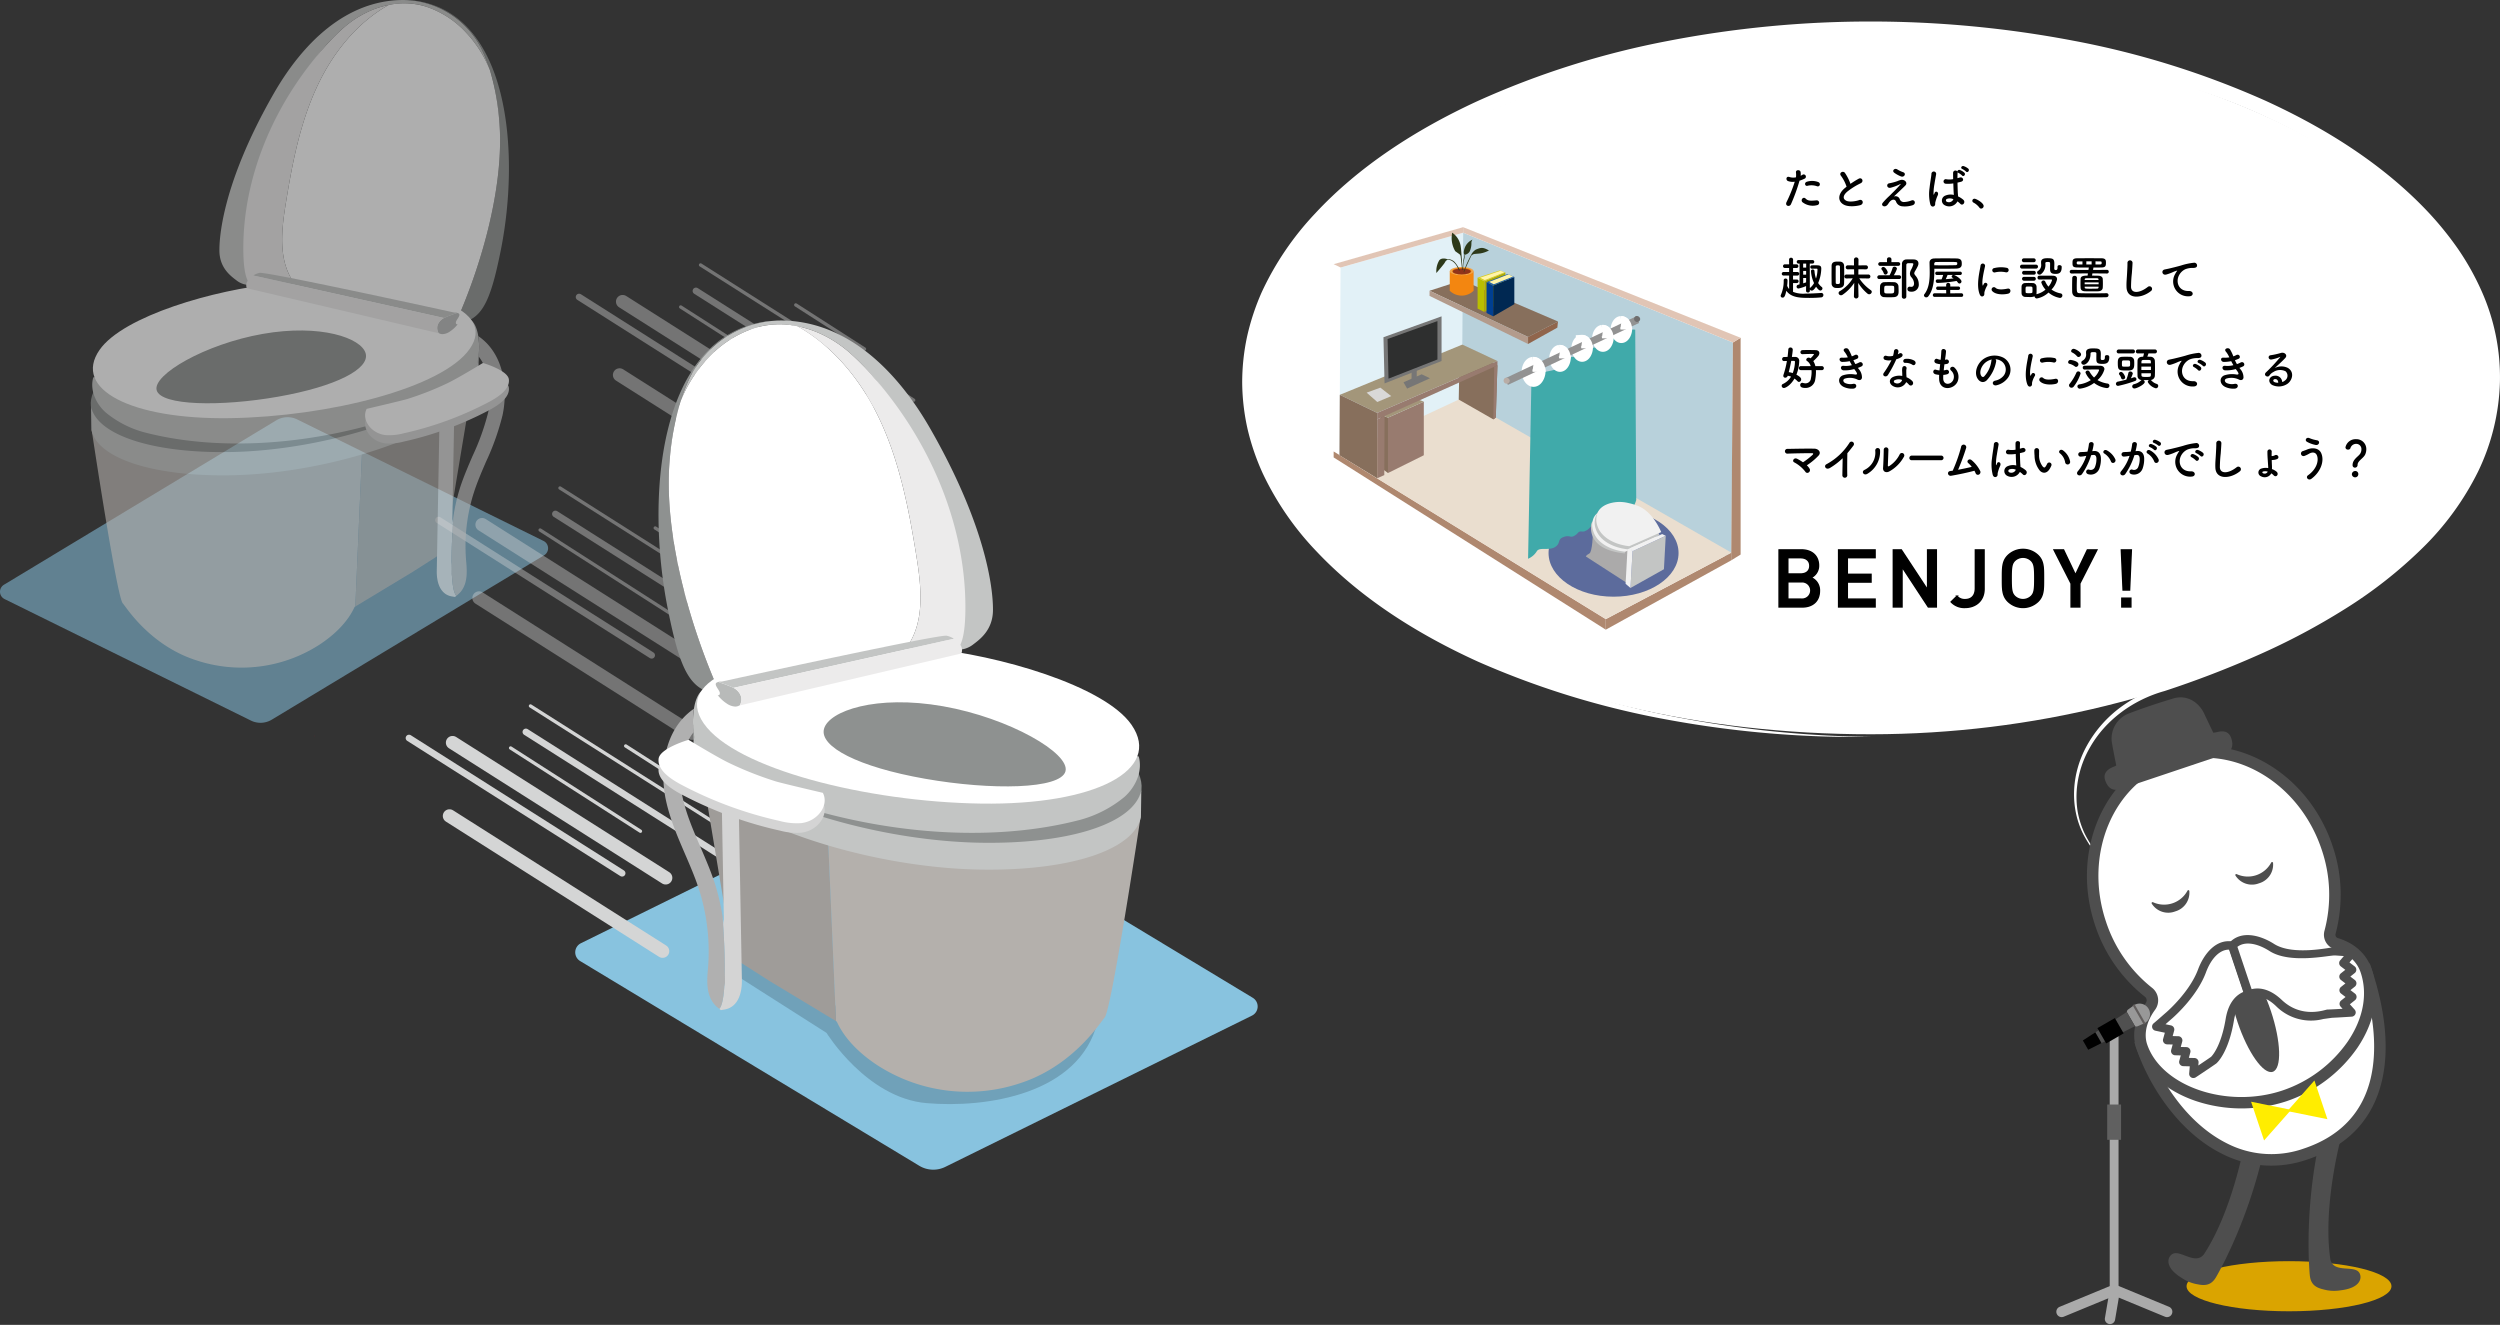 <svg xmlns="http://www.w3.org/2000/svg" xmlns:xlink="http://www.w3.org/1999/xlink" width="748.573" height="396.706" viewBox="0 0 748.573 396.706">
  <rect x="0" y="0" width="748.573" height="396.706" fill="#333333" stroke="none"/>
  <defs>
    <clipPath id="clip-path">
      <rect width="748.573" height="396.706" fill="none"/>
    </clipPath>
  </defs>
  <g id="リピートグリッド_1" data-name="リピートグリッド 1" clip-path="url(#clip-path)">
    <g id="グループ_2469" data-name="グループ 2469" transform="translate(935.949 -5594.035)">
      <g id="グループ_2467" data-name="グループ 2467" transform="translate(-1259.015 4912.915)">
        <path id="パス_244" data-name="パス 244" d="M664.351,981.309v.377A.964.964,0,0,0,664.351,981.309Z" transform="translate(-95.18 -79.688)" fill="#dc000c"/>
        <path id="パス_245" data-name="パス 245" d="M665.989,978.156v.377A.993.993,0,0,0,665.989,978.156Z" transform="translate(-95.637 -78.809)" fill="#dc000c"/>
        <path id="パス_246" data-name="パス 246" d="M486,890.1,404.444,939.33a6.519,6.519,0,0,1-6.253.266L324.43,903.216a2.445,2.445,0,0,1-.182-4.286L405.8,849.7a6.523,6.523,0,0,1,6.253-.265l73.761,36.379A2.445,2.445,0,0,1,486,890.1Z" transform="translate(0 -42.722)" fill="#88c3df" opacity="0.545"/>
        <path id="パス_247" data-name="パス 247" d="M563.4,1054.687l101.54,61.3a8.12,8.12,0,0,0,7.786.331l91.838-45.3a3.044,3.044,0,0,0,.226-5.336l-101.54-61.3a8.117,8.117,0,0,0-7.786-.33l-91.838,45.294A3.044,3.044,0,0,0,563.4,1054.687Z" transform="translate(-66.616 -85.798)" fill="#88c3df"/>
        <path id="パス_277" data-name="パス 277" d="M606.926,1036.4v-.37A.944.944,0,0,1,606.926,1036.4Z" transform="translate(-79.165 -94.949)" fill="#dc000c"/>
        <path id="パス_278" data-name="パス 278" d="M710.137,1002.105v.594A1.523,1.523,0,0,0,710.137,1002.105Z" transform="translate(-107.95 -85.488)" fill="#dc000c"/>
        <path id="パス_279" data-name="パス 279" d="M453.491,981.321v-.5A1.29,1.29,0,0,0,453.491,981.321Z" transform="translate(-36.367 -79.553)" fill="#dc000c"/>
        <path id="パス_280" data-name="パス 280" d="M712.717,997.136v.594A1.525,1.525,0,0,0,712.717,997.136Z" transform="translate(-108.669 -84.102)" fill="#dc000c"/>
        <g id="グループ_69" data-name="グループ 69" transform="translate(445.534 892.505)">
          <line id="線_1" data-name="線 1" x2="63.813" y2="40.484" transform="translate(0 9.606)" fill="none" stroke="#d4d5d5" stroke-linecap="round" stroke-linejoin="round" stroke-width="2"/>
          <line id="線_2" data-name="線 2" x2="63.813" y2="40.484" transform="translate(12.122 32.936)" fill="none" stroke="#d4d5d5" stroke-linecap="round" stroke-linejoin="round" stroke-width="4"/>
          <line id="線_3" data-name="線 3" x2="63.813" y2="40.484" transform="translate(13.037 10.979)" fill="none" stroke="#d4d5d5" stroke-linecap="round" stroke-linejoin="round" stroke-width="4"/>
          <line id="線_4" data-name="線 4" x2="38.883" y2="24.931" transform="translate(30.42 12.58)" fill="none" stroke="#d4d5d5" stroke-linecap="round" stroke-linejoin="round" stroke-width="1"/>
          <line id="線_5" data-name="線 5" x2="20.585" y2="13.199" transform="translate(64.881 11.97)" fill="none" stroke="#d4d5d5" stroke-linecap="round" stroke-linejoin="round" stroke-width="1"/>
          <line id="線_6" data-name="線 6" x2="63.813" y2="40.484" transform="translate(36.367 0)" fill="none" stroke="#d4d5d5" stroke-linecap="round" stroke-linejoin="round" stroke-width="1"/>
          <line id="線_7" data-name="線 7" x2="63.813" y2="40.484" transform="translate(34.994 7.777)" fill="none" stroke="#d4d5d5" stroke-linecap="round" stroke-linejoin="round" stroke-width="2"/>
        </g>
        <g id="グループ_70" data-name="グループ 70" transform="translate(496.462 760.456)" opacity="0.4">
          <line id="線_8" data-name="線 8" x2="63.813" y2="40.484" transform="translate(0 9.606)" fill="none" stroke="#d4d5d5" stroke-linecap="round" stroke-linejoin="round" stroke-width="2"/>
          <line id="線_9" data-name="線 9" x2="63.813" y2="40.484" transform="translate(12.122 32.936)" fill="none" stroke="#d4d5d5" stroke-linecap="round" stroke-linejoin="round" stroke-width="4"/>
          <line id="線_10" data-name="線 10" x2="63.813" y2="40.484" transform="translate(13.037 10.979)" fill="none" stroke="#d4d5d5" stroke-linecap="round" stroke-linejoin="round" stroke-width="4"/>
          <line id="線_11" data-name="線 11" x2="38.883" y2="24.931" transform="translate(30.42 12.58)" fill="none" stroke="#d4d5d5" stroke-linecap="round" stroke-linejoin="round" stroke-width="1"/>
          <line id="線_12" data-name="線 12" x2="20.585" y2="13.199" transform="translate(64.881 11.97)" fill="none" stroke="#d4d5d5" stroke-linecap="round" stroke-linejoin="round" stroke-width="1"/>
          <line id="線_13" data-name="線 13" x2="63.813" y2="40.484" transform="translate(36.367 0)" fill="none" stroke="#d4d5d5" stroke-linecap="round" stroke-linejoin="round" stroke-width="1"/>
          <line id="線_14" data-name="線 14" x2="63.813" y2="40.484" transform="translate(34.994 7.777)" fill="none" stroke="#d4d5d5" stroke-linecap="round" stroke-linejoin="round" stroke-width="2"/>
        </g>
        <g id="グループ_71" data-name="グループ 71" transform="translate(454.378 827.243)" opacity="0.4">
          <line id="線_15" data-name="線 15" x2="63.813" y2="40.484" transform="translate(0 9.606)" fill="none" stroke="#d4d5d5" stroke-linecap="round" stroke-linejoin="round" stroke-width="2"/>
          <line id="線_16" data-name="線 16" x2="63.813" y2="40.484" transform="translate(12.122 32.936)" fill="none" stroke="#d4d5d5" stroke-linecap="round" stroke-linejoin="round" stroke-width="4"/>
          <line id="線_17" data-name="線 17" x2="63.813" y2="40.484" transform="translate(13.037 10.979)" fill="none" stroke="#d4d5d5" stroke-linecap="round" stroke-linejoin="round" stroke-width="4"/>
          <line id="線_18" data-name="線 18" x2="38.883" y2="24.931" transform="translate(30.42 12.58)" fill="none" stroke="#d4d5d5" stroke-linecap="round" stroke-linejoin="round" stroke-width="1"/>
          <line id="線_19" data-name="線 19" x2="20.585" y2="13.199" transform="translate(64.881 11.97)" fill="none" stroke="#d4d5d5" stroke-linecap="round" stroke-linejoin="round" stroke-width="1"/>
          <line id="線_20" data-name="線 20" x2="63.813" y2="40.484" transform="translate(36.367 0)" fill="none" stroke="#d4d5d5" stroke-linecap="round" stroke-linejoin="round" stroke-width="1"/>
          <line id="線_21" data-name="線 21" x2="63.813" y2="40.484" transform="translate(34.994 7.777)" fill="none" stroke="#d4d5d5" stroke-linecap="round" stroke-linejoin="round" stroke-width="2"/>
        </g>
        <g id="グループ_2176" data-name="グループ 2176" transform="translate(350.243 681.12)" opacity="0.605">
          <path id="パス_2436" data-name="パス 2436" d="M313.8,1106.582l0-.368,12.707-5.859h0l22.75-10.489-2.642,60.705-.208.125c-2,4.392-5.8,8.206-10.538,11.318a43.036,43.036,0,0,1-37.138,4.584c-8.218-2.692-15.183-8.275-20.388-15.182l-1.3-1.729c-1.7-.927-9.386-52.076-9.386-52.076Z" transform="translate(-267.403 -968.973)" fill="#b4b0ac"/>
          <path id="パス_2437" data-name="パス 2437" d="M260.431,1088.289v-.075l5-2.3,15.236-7.026-9.313,55.925a6.531,6.531,0,0,1-3.014,5.6l-7.075,4.515-.405.073.407-.073-17.312,10.456,2.642-60.706Z" transform="translate(-164.739 -973.777)" fill="#9f9c99"/>
          <path id="パス_2438" data-name="パス 2438" d="M241.751,1110.053v-.328a.81.81,0,0,0,0,.328" transform="translate(-122.64 -960.287)" fill="#dc000c"/>
          <path id="パス_2439" data-name="パス 2439" d="M358.182,1089.484c8.216-11.876-13.053-19.195-43.112-18.754-3.949.058-11.666-1.388-15.594-1.016-18.617,1.765-46.572,13-53.708,23.317-8.216,11.874,9.491,21.144,39.548,20.7s64.65-12.374,72.866-24.249" transform="translate(-243.757 -977.815)" fill="#8e9190"/>
          <path id="パス_2440" data-name="パス 2440" d="M358.9,1082.91a12.291,12.291,0,0,1-.841,1.4c-8.216,11.874-42.806,23.808-72.864,24.249-21.708.319-36.97-4.427-40.683-11.559a7.709,7.709,0,0,1-.758-2.179l.068,4.542.035,2.416c1.521,8.327,17.591,14.089,41.44,13.739,30.057-.441,64.648-12.375,72.864-24.249a9.4,9.4,0,0,0,1.721-4.11l-.026-1.792-.076-5.167a8.25,8.25,0,0,1-.88,2.707" transform="translate(-243.683 -973.2)" fill="#c3c5c4"/>
          <path id="パス_2441" data-name="パス 2441" d="M243.69,1084.092l.026,1.784a6.165,6.165,0,0,0-.026-1.784" transform="translate(-127.47 -971.499)" fill="#eaefed"/>
          <path id="パス_2442" data-name="パス 2442" d="M237.487,1005.835a25.955,25.955,0,0,1,23.164,14.5c3.164,6.5,4.584,13.772,5.271,21.013,1.827,19.27-5.155,43.677-13.076,61.271,7.726-.657,10.349-5.788,13.592-22,5.846-29.215,2.561-70.737-25.6-74.654" transform="translate(-143.655 -1005.728)" fill="#8e9190"/>
          <path id="パス_2443" data-name="パス 2443" d="M278.775,1013.98a31.38,31.38,0,0,1,6.665-4.432c5.505-2.709,11.96-3.7,17.885-1.807a28.521,28.521,0,0,1,10.622,6.381,35.86,35.86,0,0,1,8.485,12.54,45.655,45.655,0,0,0-2.487-6.3,26.554,26.554,0,0,0-23.5-14.6c-17.108.082-30.067,12.949-38.708,28.019-16.267,28.375-16.265,44.766-16.267,46.963-.006,5.386,3.589,7.806,5.334,9.14a6.3,6.3,0,0,0,4.309,1.179c.072.111.137.227.2.341,1.013-22.675,7.447-56.252,22.867-72.938a57.192,57.192,0,0,1,4.585-4.485" transform="translate(-202.95 -1005.761)" fill="#c3c5c4"/>
          <path id="パス_2444" data-name="パス 2444" d="M264.273,1070.317a74.474,74.474,0,0,0,12.211,1.6c-2.728-.39-5.691-.786-8.922-1.163q-1.686-.235-3.289-.441" transform="translate(-189.77 -977.524)" fill="#e5e5e4"/>
          <path id="パス_2445" data-name="パス 2445" d="M277.567,1089.772c-4.567-6.6-3.619-15.422-2.342-23.348,1.985-12.3,4.371-24.713,9.76-35.949,4.641-9.676,11.787-18.5,21.087-23.68a27.476,27.476,0,0,0-6.724,2.3,31.316,31.316,0,0,0-6.665,4.43,57.384,57.384,0,0,0-4.585,4.485c-15.42,16.685-25.564,38.963-25.564,61.661,0,9.651,1.887,10.686,2.7,11.277,5.7,1.6,27.161,6.2,27.161,6.2s-11.631-2.758-14.824-7.374" transform="translate(-216.857 -1005.308)" fill="#ecebeb"/>
          <path id="パス_2446" data-name="パス 2446" d="M304.286,1041.069a71.56,71.56,0,0,0-2.784-14.713,35.857,35.857,0,0,0-8.486-12.54,28.46,28.46,0,0,0-10.621-6.379,22.226,22.226,0,0,0-11.161-.495c-9.3,5.18-16.445,14-21.087,23.68-5.389,11.236-7.775,23.646-9.76,35.949-1.278,7.924-2.225,16.747,2.343,23.349,3.191,4.614,8.235,7.007,13.792,8.327q1.6.209,3.289.441c3.231.375,6.194.773,8.922,1.163l.18.013-.18-.013c10.555,1.509,17.553,2.908,22.478,2.49,7.923-17.594,14.9-42,13.076-61.272" transform="translate(-182.019 -1005.455)" fill="#fff"/>
          <path id="パス_2447" data-name="パス 2447" d="M255.818,1096.731a71.228,71.228,0,0,1-4.68,13.086c-1.288,2.984-2.619,6.067-3.665,9.243a56.681,56.681,0,0,0-2.413,10.859l.664-36.771-4.309-.08a31.709,31.709,0,0,0,6.961-4.516,12.98,12.98,0,0,0,4.347-7.255c.079-.394.144-.842.2-1.309C256.407,1084.411,257.021,1091.153,255.818,1096.731Z" transform="translate(-136.811 -973.295)" fill="none"/>
          <path id="パス_2448" data-name="パス 2448" d="M244.017,1089.691,356.7,1072.224c1.463.848,2.235,2.849,2.592,5.091a22.807,22.807,0,0,1,.08,6.067c-.057.467-.122.916-.2,1.309a12.981,12.981,0,0,1-4.347,7.255,31.709,31.709,0,0,1-6.961,4.516h-.073v.04c-.923.456-1.844.878-2.743,1.25-27.341,11.365-59.992,15.159-85.916,8.348a30.592,30.592,0,0,1-11.414-5.921C244.8,1097.581,242.935,1093.45,244.017,1089.691Z" transform="translate(-243.263 -976.69)" fill="#c3c5c4"/>
          <path id="パス_2449" data-name="パス 2449" d="M251.9,1089.087c-.024.013-.049.027-.073.039v-.04Z" transform="translate(-147.297 -969.315)" fill="#d4d4d4"/>
          <path id="パス_2450" data-name="パス 2450" d="M357.28,1084.373c8.1-11.712-12.875-18.932-42.52-18.5-3.9.056-11.506-1.37-15.38-1-18.363,1.74-45.933,9.677-52.972,19.849-8.1,11.712,9.36,20.854,39.007,20.419s63.761-9.058,71.865-20.77" transform="translate(-243.791 -979.931)" fill="#fff"/>
          <path id="パス_2451" data-name="パス 2451" d="M329.909,1081.472c-1.263-4.638-13.555-8.884-30.835-5.84s-33.007,12.231-31.743,16.869,19.13,4.965,36.412,1.919,27.428-8.31,26.166-12.948" transform="translate(-247.594 -975.649)" fill="#8e9190"/>
          <path id="パス_2452" data-name="パス 2452" d="M249.617,1072.622c.068-.039.152-.078.227-.117a29.956,29.956,0,0,1,3.844-1.465l-.828-.181a2.649,2.649,0,0,1,1.406.3c.664.491-.555,1.708-.778,2.347a.946.946,0,0,0-.053.65c.082.206.368.338.536.193a9.374,9.374,0,0,1-2.36,2.206,4.168,4.168,0,0,1-2.215.792,2.241,2.241,0,0,1-1.209-.378C246.892,1074.387,249.291,1072.807,249.617,1072.622Z" transform="translate(-144.08 -977.287)" fill="#b8bab9"/>
          <path id="パス_2453" data-name="パス 2453" d="M250.2,1062.608c2-.417,51.365,10.355,58.276,11.867l.828.181a29.98,29.98,0,0,0-3.844,1.465l-.989-.221-56.124-12.513A5.93,5.93,0,0,1,250.2,1062.608Z" transform="translate(-199.694 -980.901)" fill="#c3c5c4"/>
          <path id="パス_2454" data-name="パス 2454" d="M253.132,1063.146l56.124,12.513.989.221c-.075.039-.16.078-.227.117-.326.185-2.725,1.765-1.43,4.351.014.027.016.052.03.079l-57.4-13.46C250.552,1065.551,251.665,1064.057,253.132,1063.146Z" transform="translate(-204.481 -980.661)" fill="#ecebeb"/>
          <path id="パス_2455" data-name="パス 2455" d="M249.372,1089.126c.024-.012.049-.026.073-.039l4.309.08-.664,36.771c.086-.7.247-1.393.359-2.093-.285,3.857-.611,9.4-.578,14.233l-.04,2.172.047-2.576a23.259,23.259,0,0,1,.082,3.521c.158,3.177.548,5.687,1.341,6.542l-.4.322-.972-.162c-2.928-.493-4.561-3.307-4.482-7.727Z" transform="translate(-144.842 -969.314)" fill="#d4d4d4"/>
          <path id="パス_2456" data-name="パス 2456" d="M238.4,1143.906c-.033-4.833.293-10.377.578-14.233a56.268,56.268,0,0,1,2.054-8.767c1.046-3.175,2.378-6.258,3.665-9.242a71.23,71.23,0,0,0,4.68-13.086c1.2-5.578.589-12.32-2.895-16.744a22.8,22.8,0,0,0-.081-6.067c7.933,5.452,8.9,16.143,7.259,23.736a75.679,75.679,0,0,1-4.942,13.9c-1.249,2.9-2.54,5.888-3.523,8.875a52.625,52.625,0,0,0-2.429,20.8c.276,3.2.651,7.582-2.567,10.185l-.369.3c-.793-.855-1.183-3.365-1.341-6.543-.016.231,0,.484-.03.7a9.693,9.693,0,0,1-.1-1.646Z" transform="translate(-130.37 -975.141)" fill="#b0b0b0"/>
          <path id="パス_2457" data-name="パス 2457" d="M280.531,1088c.342,2.837-2.827,5.1-5.8,6.694a101.757,101.757,0,0,1-25.613,9.447,16.629,16.629,0,0,1-5.566.552c-4.311-.51-7.259-4.65-5.59-7.849,0,0,10.713-2.5,12.241-2.976a90.551,90.551,0,0,0,12.1-4.779c3.133-1.511,10.469-5.987,10.469-5.987S280.2,1085.266,280.531,1088Z" transform="translate(-155.341 -971.933)" fill="#d4d4d4"/>
          <path id="パス_2458" data-name="パス 2458" d="M280.531,1086.271c.342,2.837-2.827,5.1-5.8,6.693a101.7,101.7,0,0,1-25.613,9.446,16.627,16.627,0,0,1-5.566.553c-4.311-.512-7.259-4.651-5.59-7.849,0,0,10.713-2.5,12.241-2.977a90.37,90.37,0,0,0,12.1-4.779c3.133-1.509,10.469-5.985,10.469-5.985S280.2,1083.537,280.531,1086.271Z" transform="translate(-155.341 -972.689)" fill="#fff"/>
        </g>
        <path id="パス_2459" data-name="パス 2459" d="M746.131,5683.708l-1.564,3.916,29.34,18.691s11.985,19.455,29.888,21.025,45.9-2.607,51.255-24.314-1.5-2.465-1.5-2.465l-32.042,15.76H802.741l-13.727-7.6-10.9-9.865-9.4-4.9-10.421-3.914Z" transform="translate(-203.353 -4715.915)" fill="#70a1b9"/>
        <g id="グループ_2175" data-name="グループ 2175" transform="translate(282.756 -228.676)">
          <path id="パス_2436-2" data-name="パス 2436" d="M308.61,1109.178l0-.425-14.679-6.769h0l-26.282-12.117L270.706,1160l.241.145c2.312,5.074,6.7,9.48,12.174,13.075a49.718,49.718,0,0,0,42.9,5.3c9.493-3.11,17.541-9.56,23.553-17.539l1.5-2c1.96-1.071,10.844-60.161,10.844-60.161Z" transform="translate(19.927 55.558)" fill="#b4b0ac"/>
          <path id="パス_2437-2" data-name="パス 2437" d="M267.325,1089.749v-.086L261.553,1087l-17.6-8.117,10.759,64.608a7.545,7.545,0,0,0,3.482,6.466l8.173,5.216.468.085-.47-.085,20,12.079-3.052-70.131Z" transform="translate(4.27 48.303)" fill="#9f9c99"/>
          <path id="パス_2438-2" data-name="パス 2438" d="M241.734,1110.1v-.378a.936.936,0,0,1,0,.378" transform="translate(2.805 68.676)" fill="#dc000c"/>
          <path id="パス_2439-2" data-name="パス 2439" d="M245.811,1092.563c-9.492-13.72,15.08-22.175,49.805-21.665,4.562.067,13.477-1.6,18.016-1.174,21.508,2.039,53.8,15.02,62.047,26.938,9.492,13.718-10.965,24.427-45.689,23.916s-74.688-14.3-84.179-28.014" transform="translate(4.142 42.206)" fill="#8e9190"/>
          <path id="パス_2440-2" data-name="パス 2440" d="M244.892,1083.33a14.191,14.191,0,0,0,.971,1.622c9.492,13.718,49.452,27.5,84.178,28.014,25.078.369,42.71-5.114,47-13.354a8.907,8.907,0,0,0,.875-2.517l-.078,5.247-.04,2.791c-1.757,9.62-20.322,16.277-47.874,15.872-34.724-.51-74.686-14.3-84.178-28.014a10.863,10.863,0,0,1-1.988-4.748l.03-2.071.088-5.97a9.531,9.531,0,0,0,1.016,3.127" transform="translate(4.142 49.175)" fill="#c3c5c4"/>
          <path id="パス_2441-2" data-name="パス 2441" d="M243.781,1084.092l-.03,2.061a7.123,7.123,0,0,1,.03-2.061" transform="translate(4.098 51.744)" fill="#eaefed"/>
          <path id="パス_2442-2" data-name="パス 2442" d="M273.742,1005.835a29.985,29.985,0,0,0-26.76,16.747c-3.655,7.512-5.3,15.91-6.089,24.276-2.111,22.262,5.955,50.458,15.106,70.784-8.926-.759-11.956-6.687-15.7-25.414-6.754-33.751-2.959-81.72,29.571-86.245" transform="translate(0 0.049)" fill="#8e9190"/>
          <path id="パス_2443-2" data-name="パス 2443" d="M291.912,1015.256a36.252,36.252,0,0,0-7.7-5.12c-6.36-3.13-13.818-4.273-20.662-2.087a32.95,32.95,0,0,0-12.272,7.371,41.428,41.428,0,0,0-9.8,14.487,52.738,52.738,0,0,1,2.873-7.277,30.677,30.677,0,0,1,27.145-16.87c19.764.095,34.736,14.96,44.718,32.37C335,1070.912,335,1089.848,335,1092.385c.007,6.222-4.146,9.018-6.162,10.559a7.282,7.282,0,0,1-4.978,1.362c-.083.128-.158.262-.236.394-1.171-26.2-8.6-64.987-26.418-84.262a66.063,66.063,0,0,0-5.3-5.181" transform="translate(2.634)" fill="#c3c5c4"/>
          <path id="パス_2444-2" data-name="パス 2444" d="M278.38,1070.317a86.028,86.028,0,0,1-14.107,1.853c3.152-.45,6.574-.908,10.307-1.343q1.948-.272,3.8-.51" transform="translate(17.694 42.644)" fill="#e5e5e4"/>
          <path id="パス_2445-2" data-name="パス 2445" d="M295.464,1102.656c5.276-7.627,4.181-17.816,2.705-26.973-2.293-14.213-5.05-28.55-11.275-41.531-5.362-11.179-13.617-21.372-24.361-27.356a31.741,31.741,0,0,1,7.768,2.659,36.178,36.178,0,0,1,7.7,5.118,66.291,66.291,0,0,1,5.3,5.181c17.815,19.276,29.533,45.013,29.533,71.235,0,11.149-2.18,12.345-3.115,13.028-6.586,1.851-31.378,7.158-31.378,7.158s13.437-3.186,17.125-8.519" transform="translate(16.545 0.684)" fill="#ecebeb"/>
          <path id="パス_2446-2" data-name="パス 2446" d="M239.673,1046.443a82.674,82.674,0,0,1,3.217-17,41.424,41.424,0,0,1,9.8-14.487,32.88,32.88,0,0,1,12.27-7.37,25.679,25.679,0,0,1,12.894-.571c10.744,5.985,19,16.176,24.361,27.356,6.225,12.981,8.982,27.318,11.275,41.531,1.476,9.155,2.571,19.347-2.707,26.974-3.686,5.33-9.513,8.1-15.933,9.62q-1.853.241-3.8.51c-3.733.433-7.155.893-10.307,1.343l-.207.015.207-.015c-12.194,1.744-20.279,3.359-25.968,2.876-9.153-20.325-17.217-48.522-15.106-70.785" transform="translate(1.22 0.462)" fill="#fff"/>
          <path id="パス_2447-2" data-name="パス 2447" d="M242.065,1099.331c1.113,5.166,3.2,10,5.407,15.118,1.488,3.447,3.026,7.009,4.234,10.678a65.484,65.484,0,0,1,2.788,12.545l-.767-42.481,4.978-.093a36.634,36.634,0,0,1-8.042-5.218,15,15,0,0,1-5.022-8.381c-.091-.455-.166-.973-.232-1.513C241.384,1085.1,240.675,1092.886,242.065,1099.331Z" transform="translate(2.594 49.032)" fill="none"/>
          <path id="パス_2448-2" data-name="パス 2448" d="M377.165,1092.4l-130.182-20.179c-1.69.98-2.582,3.292-2.994,5.882a26.347,26.347,0,0,0-.093,7.009c.066.54.141,1.058.232,1.512a15,15,0,0,0,5.022,8.381,36.639,36.639,0,0,0,8.042,5.218l.085,0v.046c1.066.527,2.131,1.015,3.168,1.445,31.586,13.13,69.307,17.512,99.256,9.645a35.343,35.343,0,0,0,13.187-6.84C376.265,1101.518,378.415,1096.746,377.165,1092.4Z" transform="translate(4.108 43.904)" fill="#c3c5c4"/>
          <path id="パス_2449-2" data-name="パス 2449" d="M251.827,1089.088c.028.015.056.031.085.045v-.046Z" transform="translate(9.472 55.042)" fill="#d4d4d4"/>
          <path id="パス_2450-2" data-name="パス 2450" d="M246.451,1087.409c-9.361-13.53,14.874-21.871,49.121-21.368,4.5.065,13.293-1.582,17.768-1.157,21.214,2.01,53.065,11.179,61.2,22.931,9.361,13.53-10.814,24.092-45.063,23.59s-73.661-10.465-83.024-24" transform="translate(4.583 39.009)" fill="#fff"/>
          <path id="パス_2451-2" data-name="パス 2451" d="M267.381,1082.538c1.46-5.359,15.659-10.264,35.623-6.747s38.132,14.13,36.672,19.489-22.1,5.736-42.066,2.217-31.687-9.6-30.229-14.959" transform="translate(19.667 45.476)" fill="#8e9190"/>
          <path id="パス_2452-2" data-name="パス 2452" d="M253.4,1072.9c-.078-.045-.176-.09-.262-.135a34.617,34.617,0,0,0-4.44-1.692l.957-.209a3.061,3.061,0,0,0-1.624.35c-.767.568.641,1.973.9,2.712a1.092,1.092,0,0,1,.061.751c-.095.237-.425.39-.619.223a10.827,10.827,0,0,0,2.727,2.549,4.815,4.815,0,0,0,2.559.915,2.589,2.589,0,0,0,1.4-.437C256.552,1074.935,253.78,1073.11,253.4,1072.9Z" transform="translate(6.817 43.003)" fill="#b8bab9"/>
          <path id="パス_2453-2" data-name="パス 2453" d="M316.626,1062.609c-2.306-.482-59.341,11.963-67.325,13.71l-.957.209a34.629,34.629,0,0,1,4.44,1.692l1.143-.256,64.839-14.455A6.852,6.852,0,0,0,316.626,1062.609Z" transform="translate(7.172 37.544)" fill="#c3c5c4"/>
          <path id="パス_2454-2" data-name="パス 2454" d="M317,1063.146,252.161,1077.6l-1.143.256c.086.045.184.09.262.135.377.214,3.148,2.039,1.652,5.026-.017.031-.018.06-.035.091l66.317-15.549C319.981,1065.924,318.7,1064.2,317,1063.146Z" transform="translate(8.939 37.907)" fill="#ecebeb"/>
          <path id="パス_2455-2" data-name="パス 2455" d="M254.144,1089.132c-.028-.013-.056-.03-.085-.045l-4.978.093.767,42.481c-.1-.814-.286-1.609-.415-2.418.329,4.455.706,10.86.668,16.443l.047,2.509-.055-2.976a26.875,26.875,0,0,0-.095,4.068c-.183,3.67-.633,6.569-1.549,7.557l.46.372,1.123-.188c3.383-.569,5.269-3.821,5.178-8.927Z" transform="translate(7.24 55.043)" fill="#d4d4d4"/>
          <path id="パス_2456-2" data-name="パス 2456" d="M256.766,1154.485c.038-5.583-.339-11.988-.667-16.443a65,65,0,0,0-2.373-10.128c-1.209-3.668-2.747-7.23-4.234-10.677-2.207-5.118-4.294-9.952-5.407-15.118-1.39-6.445-.681-14.233,3.344-19.344a26.345,26.345,0,0,1,.093-7.009c-9.165,6.3-10.279,18.65-8.386,27.421,1.219,5.649,3.5,10.938,5.709,16.058,1.443,3.344,2.934,6.8,4.07,10.253a60.8,60.8,0,0,1,2.806,24.035c-.319,3.7-.752,8.759,2.966,11.767l.427.345c.917-.988,1.367-3.887,1.549-7.559.018.267,0,.56.035.811a11.2,11.2,0,0,0,.115-1.9Z" transform="translate(0.575 46.243)" fill="#b0b0b0"/>
          <path id="パス_2457-2" data-name="パス 2457" d="M237.517,1088.76c-.4,3.278,3.266,5.892,6.7,7.733a117.556,117.556,0,0,0,29.59,10.913,19.214,19.214,0,0,0,6.43.637c4.98-.589,8.386-5.372,6.458-9.068,0,0-12.376-2.883-14.141-3.438a104.608,104.608,0,0,1-13.977-5.521c-3.62-1.745-12.094-6.916-12.094-6.916S237.9,1085.6,237.517,1088.76Z" transform="translate(0 51.089)" fill="#d4d4d4"/>
          <path id="パス_2458-2" data-name="パス 2458" d="M237.517,1087.031c-.4,3.278,3.266,5.892,6.7,7.732a117.485,117.485,0,0,0,29.59,10.913,19.212,19.212,0,0,0,6.43.639c4.98-.591,8.386-5.374,6.458-9.068,0,0-12.376-2.883-14.141-3.439a104.4,104.4,0,0,1-13.977-5.521c-3.62-1.744-12.094-6.915-12.094-6.915S237.9,1083.873,237.517,1087.031Z" transform="translate(0 49.946)" fill="#fff"/>
        </g>
      </g>
      <g id="グループ_2468" data-name="グループ 2468" transform="translate(-1422.244 571.735)">
        <g id="グループ_1818" data-name="グループ 1818" transform="translate(3949.537 2930.733)">
          <path id="パス_1660" data-name="パス 1660" d="M-2716.836,2203.494c-.559,55.668-89.223,104.228-186.555,104.271-103.033.046-186.556-46.684-186.556-104.271s83.523-104.272,186.556-104.272S-2716.259,2145.907-2716.836,2203.494Z" transform="translate(0.41 3.663)" fill="#fff"/>
          <path id="パス_1661" data-name="パス 1661" d="M-2902.948,2312.213a310.945,310.945,0,0,1-60.261-5.021,252.971,252.971,0,0,1-57.422-17.482c-18.075-8.215-35.072-18.926-48.337-32.96a88.232,88.232,0,0,1-16.148-23.388,71.086,71.086,0,0,1-4.551-13.247,65.847,65.847,0,0,1-1.625-13.813,65.764,65.764,0,0,1,1.439-13.847,71.145,71.145,0,0,1,4.382-13.338,88.392,88.392,0,0,1,16.01-23.622c13.2-14.21,30.2-25.1,48.29-33.5a254.013,254.013,0,0,1,57.538-18.206,318.414,318.414,0,0,1,60.643-5.781,323.865,323.865,0,0,1,60.642,5.76,257.64,257.64,0,0,1,57.6,18.024c18.141,8.31,35.206,19.1,48.514,33.225a97.824,97.824,0,0,1,9.073,11.2,78.456,78.456,0,0,1,6.938,12.41,63.212,63.212,0,0,1,5.535,27.213,65.678,65.678,0,0,1-6.554,26.954,84.529,84.529,0,0,1-16.781,23.014,134.881,134.881,0,0,1-22.965,18.041,202.52,202.52,0,0,1-26.191,13.9,295.441,295.441,0,0,1-27.913,10.727c-9.522,2.653-17.652,8.735-22.23,16.686a30.017,30.017,0,0,0-4.066,12.781,28.063,28.063,0,0,0,.269,6.693,26.686,26.686,0,0,0,2.05,6.448,36.344,36.344,0,0,0,8.475,11.065,71.324,71.324,0,0,0,11.7,8.547,71.825,71.825,0,0,1-11.867-8.4,36.854,36.854,0,0,1-8.741-11.046c-4.142-8.383-3.385-18.362,1.2-26.537a35.968,35.968,0,0,1,9.329-10.844,41.272,41.272,0,0,1,13.281-6.823,291.751,291.751,0,0,0,27.467-11.14c17.71-8.378,34.648-18.555,47.837-31.981a81.29,81.29,0,0,0,15.891-22.365,62.5,62.5,0,0,0,5.906-25.777,59.958,59.958,0,0,0-5.6-25.726,84.088,84.088,0,0,0-15.49-22.438c-12.843-13.533-29.466-23.986-47.218-32.032-17.818-8.049-36.952-12.707-56.5-16.444a318.108,318.108,0,0,0-59.591-5.443,318.433,318.433,0,0,0-59.575,5.508c-19.531,3.768-38.645,8.48-56.409,16.615-17.7,8.133-34.241,18.679-46.982,32.289a84.527,84.527,0,0,0-15.4,22.5,67.752,67.752,0,0,0-4.323,12.595,62.483,62.483,0,0,0-1.539,13.1,62.571,62.571,0,0,0,1.367,13.129,67.958,67.958,0,0,0,4.17,12.684,84.775,84.775,0,0,0,15.279,22.716c12.69,13.776,29.239,24.494,46.956,32.806a249.911,249.911,0,0,0,56.531,18.324A326.414,326.414,0,0,0-2902.948,2312.213Z" transform="translate(0 0)" fill="#fff"/>
        </g>
        <path id="パス_2535" data-name="パス 2535" d="M11.34-5.656c.882.294,1.26-.938.322-1.274A5.2,5.2,0,0,0,8.3-7c-.924.322-.49,1.47.238,1.2A4.923,4.923,0,0,1,11.34-5.656Zm0,5.67a.727.727,0,1,0-.182-1.442c-1.638.14-2.492.21-3.206-.518s-1.6.364-.994,1.036A5,5,0,0,0,11.34.014ZM6.118-7.322a9.017,9.017,0,0,0,1.414-.56.668.668,0,1,0-.546-1.2c-.168.1-.336.2-.532.294a4.26,4.26,0,0,0-.014-1.12c-.14-.77-1.456-.728-1.4.07A6.1,6.1,0,0,1,5.054-8.33a3.742,3.742,0,0,1-1.932-.084c-1.05-.378-1.19.9-.476,1.2a4.083,4.083,0,0,0,2.044.2A43.336,43.336,0,0,1,2.24-.938c-.588,1.19.9,1.6,1.316.658A55.069,55.069,0,0,0,6.118-7.322ZM20.2-5.516c-.14.1-.266.21-.406.322C17.528-3.388,17.444-1.12,19.46-.1c1.386.7,3.724.42,4.83.112,1.246-.35.826-1.96-.35-1.512-.84.308-2.842.672-3.822.182-1.092-.532-1.05-1.582.336-2.758A21.043,21.043,0,0,1,24.43-6.552c1.078-.546.35-1.89-.6-1.358a26.706,26.706,0,0,0-2.464,1.54,14.21,14.21,0,0,0-1.638-3.262c-.56-.8-1.932-.042-1.2.854A11.385,11.385,0,0,1,20.2-5.516ZM36.526-8.582c.966.336,1.638-.924.616-1.274a8.508,8.508,0,0,1-1.75-.84c-.826-.518-1.666.392-.952.966A8.931,8.931,0,0,0,36.526-8.582Zm-2.17,6.02c.7-.7,2.814-2.646,3.472-3.346.728-.756-.126-1.806-1.288-1.652a5,5,0,0,0-1.092.364,14.752,14.752,0,0,1-2.464.658c-.966.14-.77,1.6.42,1.33a13.968,13.968,0,0,0,2.884-1.106c.126-.056.224-.084.07.1-.7.812-1.61,1.75-2.254,2.38-.448.434-.84.868-1.33,1.3A22.524,22.524,0,0,0,31.094-.77c-.616.7.014,1.162.476,1.134C31.85.35,32.256.28,32.746-.5c.91-1.456,1.946-1.344,2.254-.588A2.135,2.135,0,0,0,36.834.35,7.431,7.431,0,0,0,40.012.014c1.12-.42.616-1.862-.448-1.386a7,7,0,0,1-2.212.448,1.281,1.281,0,0,1-1.246-.924A1.324,1.324,0,0,0,34.356-2.562Zm21.616-7.49c.462.5,1.2-.336.672-.868a4.234,4.234,0,0,0-1.358-.756c-.63-.21-1.106.6-.42.868A4.686,4.686,0,0,1,55.972-10.052ZM53.4-1.12a6.448,6.448,0,0,1,.868.728c.7.742,1.694-.476.9-1.2a6.684,6.684,0,0,0-1.582-1.022c-.014-.448-.07-.91-.084-1.26-.028-.686-.07-1.778-.084-2.87.336-.07.672-.154,1.008-.238,1.2-.294.6-1.568-.308-1.288-.224.07-.476.126-.714.2,0-.686.014-1.274.042-1.666v-.1a.732.732,0,0,0,.252.182,4.708,4.708,0,0,1,1.092.784c.434.518,1.2-.294.686-.84a4.308,4.308,0,0,0-1.316-.8.561.561,0,0,0-.784.448.7.7,0,0,0-1.274.35c-.014.434,0,1.148.014,1.932a5.878,5.878,0,0,1-1.974.042.685.685,0,1,0-.28,1.33,9.62,9.62,0,0,0,2.3-.1c.042,1.106.07,2.184.112,2.758.014.266.042.476.042.7a3.981,3.981,0,0,0-2.464.168,1.585,1.585,0,0,0-.21,2.94A2.78,2.78,0,0,0,53.4-1.12ZM46.508.238c.35-.336.168-.728.28-1.12.056-.224.14-.532.252-.882a8.567,8.567,0,0,1,.434-1.106c.5-1.05-.56-1.526-.882-.854-.028.07-.126.322-.168.406-.14.28-.154.238-.182-.014a15.584,15.584,0,0,1,.266-2.926c.182-1.19.42-2.408.518-3.038a.709.709,0,1,0-1.414-.028c-.07.91-.378,2.478-.56,4.172a12.664,12.664,0,0,0,.224,4.914C45.514.518,46.144.574,46.508.238Zm5.684-2.016a1.453,1.453,0,0,1-2.03.742.468.468,0,0,1,.084-.826,2.527,2.527,0,0,1,1.932.084Zm8.3,2.814a.774.774,0,0,0,.756-.77c0-.952-2.24-2.184-2.73-2.184a.623.623,0,0,0-.658.616.63.63,0,0,0,.378.56A5.344,5.344,0,0,1,59.962.728.637.637,0,0,0,60.494,1.036ZM9.2,25.264a.605.605,0,0,0,.56.336c.294,0,.644-.182,1.316-1.176.714,1.05,1.12,1.148,1.274,1.148a.646.646,0,0,0,.63-.63.558.558,0,0,0-.238-.448,4.51,4.51,0,0,1-1.05-1.176,11.7,11.7,0,0,0,.938-4.284c0-.994-.518-1.022-1.9-1.022-.308,0-.63,0-.9.014a.481.481,0,0,0-.49.5.488.488,0,0,0,.5.518h.014c.448-.014,1.022-.028,1.428-.028a.226.226,0,0,1,.21.182v.182a8.774,8.774,0,0,1-.448,2.6,8.711,8.711,0,0,1-.448-2.24.5.5,0,0,0-.546-.476.473.473,0,0,0-.5.49,9.34,9.34,0,0,0,.91,3.584A4.9,4.9,0,0,1,9.38,24.69a.539.539,0,0,0-.182.224l-.014-7.406h.742a.536.536,0,1,0,0-1.064H5.88a.536.536,0,1,0,0,1.064h.252l-.014,6.216-.448.126a.561.561,0,0,0-.434.56.54.54,0,0,0,.546.56,10.61,10.61,0,0,0,2.3-.742L8.064,25.67a.525.525,0,0,0,.574.49.517.517,0,0,0,.574-.49Zm-3.85-1.932a.534.534,0,0,0,0-1.064H4.172V21.092H5.53a.534.534,0,0,0,0-1.064H4.172l.014-1.2H5.222a.553.553,0,0,0,0-1.106H4.186v-1.4a.573.573,0,0,0-.6-.574.565.565,0,0,0-.6.574L3,17.718H1.722a.553.553,0,1,0,0,1.106H3v1.2H1.33a.532.532,0,0,0,0,1.064H3v4.032a2.925,2.925,0,0,1-.588-.994,14.076,14.076,0,0,0,.112-1.61.544.544,0,0,0-.588-.532.517.517,0,0,0-.56.518,10.266,10.266,0,0,1-.84,4.368.557.557,0,0,0,.532.826c.546,0,.784-.644,1.092-2.058,1.456,2.086,4.2,2.142,6.958,2.142,1.218,0,2.464-.056,3.458-.154a.7.7,0,0,0,.686-.7.6.6,0,0,0-.6-.63H12.6c-1.288.084-3.15.2-4.746.2a8.135,8.135,0,0,1-3.682-.532V23.332Zm2.758-4.62H7.2v-1.2h.91Zm-.014,2.1H7.21V19.706h.882Zm-.014,2.31c-.28.112-.574.2-.868.294v-1.6h.882ZM23.772,27.35l-.084-4.06a13.479,13.479,0,0,0,2.786,3.22.79.79,0,0,0,.49.182.782.782,0,0,0,.784-.714.633.633,0,0,0-.294-.518A13.047,13.047,0,0,1,24,21.918l2.688.042H26.7a.585.585,0,0,0,.63-.588.592.592,0,0,0-.644-.6H23.73l.014-1.568,2.184.014a.6.6,0,1,0,0-1.19l-2.17.014.014-1.75v-.014a.681.681,0,0,0-1.358,0v.014l.014,1.75-1.806-.014a.6.6,0,1,0,0,1.19l1.82-.014.028,1.568H20.188a.6.6,0,0,0-.63.6.581.581,0,0,0,.616.588h.014l1.862-.042a11.133,11.133,0,0,1-3.864,3.836.664.664,0,0,0-.378.574.712.712,0,0,0,.728.658.831.831,0,0,0,.476-.154,12.806,12.806,0,0,0,3.486-3.57l-.1,4.088v.014a.694.694,0,0,0,1.372,0Zm-8.05-3.892a1.284,1.284,0,0,0,1.162,1.33c.224.014.448.028.672.028.882,0,1.862-.154,1.9-1.344.028-.812.042-1.764.042-2.716s-.014-1.876-.042-2.646a1.215,1.215,0,0,0-1.26-1.19c-.2-.014-.406-.014-.616-.014-.784,0-1.834,0-1.862,1.274,0,.77-.014,1.694-.014,2.632S15.722,22.674,15.722,23.458Zm2.492-.252c-.014.378-.364.42-.616.42-.56,0-.644-.154-.644-.406,0-.714-.014-1.582-.014-2.436s.014-1.694.014-2.338c0-.28.182-.42.63-.42.392,0,.63.056.63.406.014.742.028,1.75.028,2.744C18.242,21.9,18.242,22.618,18.214,23.206Zm21.42,2.716a2.107,2.107,0,0,0,2.184-2.352,3.8,3.8,0,0,0-.966-2.436c-.252-.322-.378-.5-.378-.728a1.428,1.428,0,0,1,.266-.686c.826-1.442.98-1.75.98-2.282,0-.658-.462-1.148-1.4-1.176-.308-.014-.616-.014-.924-.014-.434,0-.84,0-1.218.014a1.322,1.322,0,0,0-1.386,1.484c-.028,1.834-.042,3.71-.042,9.66a.629.629,0,0,0,.686.616.621.621,0,0,0,.658-.616V26.258c0-1.96-.014-3.892-.014-5.754,0-.868,0-1.722.014-2.562a.509.509,0,0,1,.49-.546c.2-.014.42-.014.644-.014.77,0,.966,0,.966.294a6.6,6.6,0,0,1-.686,1.68,2.76,2.76,0,0,0-.336,1.148,1.654,1.654,0,0,0,.434,1.078,3.009,3.009,0,0,1,.8,1.82c0,1.008-.588,1.064-.826,1.064a1.969,1.969,0,0,1-.392-.042.476.476,0,0,0-.14-.014.659.659,0,0,0-.616.7C38.43,25.782,38.99,25.922,39.634,25.922ZM35.658,18.18a.555.555,0,1,0,0-1.106h-2.03l.014-.854v-.014a.61.61,0,0,0-.672-.574.6.6,0,0,0-.672.574v.014l.014.854h-2a.591.591,0,0,0-.63.574.553.553,0,0,0,.63.532Zm.28,3.948a.561.561,0,1,0,0-1.12h-1.6a9.189,9.189,0,0,0,.952-1.96.721.721,0,0,0-.742-.616.574.574,0,0,0-.588.448,11.435,11.435,0,0,1-.882,2.128H30.016a.581.581,0,0,0-.616.588.548.548,0,0,0,.616.532ZM31.85,20.8a.714.714,0,0,0,.672-.686c0-.364-.714-1.6-1.288-1.6a.589.589,0,0,0-.616.5.5.5,0,0,0,.14.336,3.631,3.631,0,0,1,.574,1.05A.566.566,0,0,0,31.85,20.8Zm2.562,6.748c1.372-.112,1.372-1.134,1.372-1.89,0-.448-.028-.882-.042-1.386a1.331,1.331,0,0,0-1.344-1.2c-.42-.014-.994-.028-1.568-.028-.462,0-.938.014-1.33.028a1.267,1.267,0,0,0-1.274,1.26c-.014.42-.028.756-.028,1.148,0,.238,0,.49.014.784a1.255,1.255,0,0,0,1.316,1.288c.42.028.98.042,1.54.042C33.558,27.588,34.048,27.574,34.412,27.546Zm.056-2.324c0,1.19-.014,1.232-1.484,1.232-1.512,0-1.512,0-1.512-1.036,0-1.008.028-1.26.518-1.274.252-.014.6-.014.966-.014,1.246,0,1.47,0,1.5.448C34.468,24.816,34.468,25.026,34.468,25.222Zm19.754-4.3a.5.5,0,1,0,0-1.008H47.25a.5.5,0,0,0,0,1.008l1.876-.028a11.922,11.922,0,0,1-.476,1.33c-.434.014-.854.014-1.26.014h-.014a.471.471,0,0,0-.462.518.525.525,0,0,0,.532.546,39.963,39.963,0,0,0,5.684-.6,4.159,4.159,0,0,1,.392.476.63.63,0,0,0,.5.294.617.617,0,0,0,.588-.616c0-.63-1.358-1.6-2.128-1.9l-.126-.042Zm-7.742-1.89c.756,0,1.6.014,2.45.014,1.456,0,2.94-.014,4.032-.042,1.624-.042,1.736-.8,1.736-1.456,0-.854-.112-1.554-1.582-1.582-.91-.028-2.142-.028-3.36-.028s-2.422,0-3.3.028c-.966.028-1.414.546-1.414,1.246v.028c.014.952.056,1.946.056,2.954,0,2.352-.238,4.732-1.6,6.482a.515.515,0,0,0-.126.35.668.668,0,0,0,.7.588.733.733,0,0,0,.588-.294c1.582-1.974,1.82-5.124,1.82-7.784Zm8.106,8.442a.5.5,0,0,0,.532-.518.54.54,0,0,0-.532-.574l-3.346.028V25.39h2.408a.512.512,0,1,0,0-1.022H51.254v-.476a.616.616,0,0,0-1.232,0v.476H47.53a.511.511,0,0,0,0,1.022h2.492l.014,1.022-3.472-.028a.525.525,0,0,0-.532.546.517.517,0,0,0,.532.546ZM46.452,17.55a.516.516,0,0,1,.574-.518c.84-.014,1.988-.028,3.136-.028,3.136,0,3.164.014,3.178.35v.28c-.014.154-.154.336-.49.35-.994.028-2.45.042-3.92.042-.854,0-1.694-.014-2.464-.014Zm5.67,3.36a.545.545,0,0,0-.462.476.4.4,0,0,0,.224.336c.112.07.252.14.364.224-.756.084-1.554.168-2.352.224.21-.434.462-1.022.546-1.274Zm15.75-.8a.685.685,0,1,0,.238-1.344,8.451,8.451,0,0,0-3.682.084.659.659,0,1,0,.2,1.3A7.092,7.092,0,0,1,67.872,20.112Zm.756,6.384c.924-.238.854-1.722-.28-1.484-1.092.224-2.772.448-3.528-.238a.693.693,0,0,0-.994.966C64.834,26.832,67.13,26.874,68.628,26.5Zm-7.406.672c.35-.308.182-.742.266-1.12a7.059,7.059,0,0,1,.826-1.96.561.561,0,0,0-.98-.546c-.056.1-.21.378-.238.448-.056.126-.112.168-.154-.014-.336-1.3.5-4.592.728-5.726a.681.681,0,1,0-1.358-.084c-.252,1.666-1.358,5.81-.238,8.568C60.354,27.42,60.872,27.476,61.222,27.168ZM83.37,18.46v.126c0,.49-.056.854-.532.854a.4.4,0,0,1-.448-.462v-.2c0-.392.028-.756.028-1.2,0-1.512-.434-1.68-2.1-1.68-.756,0-1.876.056-1.876,1.162v.028c0,.2.014.378.014.546a2.076,2.076,0,0,1-.966,2.1.5.5,0,0,0-.238.42.722.722,0,0,0,.728.658.734.734,0,0,0,.476-.168,3.493,3.493,0,0,0,1.26-3.192c0-.434.336-.434.84-.434.266,0,.588.014.588.406,0,.42-.014,1.022-.014,1.54,0,1.064.154,1.624,1.652,1.624,1.064,0,1.834-.322,1.834-2.03v-.1c0-.308-.35-.49-.672-.49-.294,0-.574.14-.574.476Zm-7.126-1.372a.562.562,0,0,0,.588-.574.554.554,0,0,0-.588-.574H73.332a.587.587,0,0,0-.644.574.6.6,0,0,0,.644.574Zm.658,1.918a.589.589,0,1,0,0-1.176H72.758a.589.589,0,1,0,0,1.176Zm-.63,1.82a.562.562,0,0,0,.588-.574.554.554,0,0,0-.588-.574H73.36a.558.558,0,0,0-.6.574.566.566,0,0,0,.6.574ZM77.9,22.282c.77-.014,1.75-.028,2.618-.028h.9c.1,0,.308.014.308.182A4.994,4.994,0,0,1,80.64,24.41,6.383,6.383,0,0,1,79.7,22.9a.536.536,0,0,0-.518-.336.648.648,0,0,0-.672.588,5.9,5.9,0,0,0,1.26,2.142,6.3,6.3,0,0,1-2.744,1.386,1.193,1.193,0,0,0,.056-.322c.014-.308.014-.658.014-1.008s0-.7-.014-1.022a1.143,1.143,0,0,0-1.162-.994c-.336-.014-.77-.028-1.218-.028-.364,0-.728.014-1.05.028A1.048,1.048,0,0,0,72.6,24.4c-.014.35-.014.714-.014,1.106,0,.28,0,.56.014.868a1.084,1.084,0,0,0,1.078,1.106c.28.014.686.028,1.078.028a3.718,3.718,0,0,0,1.722-.2.734.734,0,0,0,.686.644,6.91,6.91,0,0,0,3.5-1.778,7.131,7.131,0,0,0,3.388,1.61.725.725,0,0,0,.77-.728.624.624,0,0,0-.532-.63,6.938,6.938,0,0,1-2.73-1.148A6.361,6.361,0,0,0,83.23,22.2c0-.546-.336-1.05-1.232-1.064-.63-.014-1.386-.014-2.128-.014s-1.456,0-2,.014a.525.525,0,0,0-.49.574.519.519,0,0,0,.5.574Zm-1.624.35a.562.562,0,0,0,.588-.574.554.554,0,0,0-.588-.574H73.36a.57.57,0,0,0-.616.574.578.578,0,0,0,.616.574Zm-.42,3.4c-.014.266-.252.35-1.05.35-.714,0-.98-.042-.994-.336,0-.21-.014-.434-.014-.658,0-.742,0-.98.406-1.008.21-.014.406-.014.6-.014.714,0,1.022.014,1.05.378.014.2.014.42.014.644S75.866,25.838,75.852,26.034Zm22.316-5.558a.517.517,0,0,0,.532-.546.509.509,0,0,0-.532-.546L94,19.412l.112-.672v-.056c.826,0,1.624,0,2.394-.014,1.288-.014,1.358-.518,1.358-1.484,0-.672-.056-1.26-1.358-1.274C95.4,15.9,94.108,15.9,92.848,15.9s-2.506,0-3.57.014c-1.358.014-1.428.532-1.428,1.442s.112,1.3,1.47,1.316c1.036.014,2.212.014,3.416.014l-.112.728-5.04-.028a.533.533,0,0,0-.56.546.54.54,0,0,0,.56.546l4.886-.042-.1.672c-1.232,0-2.072.126-2.1.98-.014.448-.028.98-.028,1.484,0,.42.014.826.028,1.19.028.56.392,1.008,1.33,1.036.462.014,1.428.014,2.338.014.658,0,1.288,0,1.638-.014.854-.028,1.288-.5,1.33-1.036.028-.35.042-.784.042-1.232,0-.518-.014-1.05-.042-1.442-.028-.49-.434-.924-1.33-.952-.378-.014-1.12-.028-1.876-.028l.112-.672ZM98,26.37c-.882.028-2.646.042-4.34.042-1.47,0-2.912-.014-3.668-.042-.826-.042-.868-.294-.868-2.1,0-.784.028-1.54.056-2.478v-.028a.643.643,0,0,0-.714-.588.636.636,0,0,0-.686.616c-.028.98-.042,1.68-.042,2.408,0,.5,0,1.022.014,1.652.014,1.106.63,1.666,1.778,1.708.966.028,2.94.056,4.8.056,1.456,0,2.856-.014,3.668-.042a.617.617,0,0,0,.644-.616.585.585,0,0,0-.63-.588Zm-3.262-9.534c.462,0,.91.014,1.344.014.476,0,.5.126.5.462,0,.28-.056.448-.476.448s-.9.014-1.372.014Zm-1.162.938H91.994v-.938h1.582Zm-2.744,0c-.42,0-.8-.014-1.162-.014s-.56-.056-.56-.448.154-.462.532-.462h1.19Zm4.816,4.648H91.5V22.3c.014-.238.1-.392.434-.406.238-.014.9-.014,1.582-.014s1.4,0,1.736.014c.294.014.378.126.392.392Zm.028,1.274H91.49v-.56h4.186Zm-.014.728c0,.056-.014.112-.014.168a.369.369,0,0,1-.406.406c-.392.014-1.288.028-2.072.028-1.582,0-1.666-.056-1.666-.42v-.182Zm15.694,1.288a.778.778,0,1,0-.966-1.218c-2.436,1.918-4.928,2.058-5.012.014a38.825,38.825,0,0,1,.252-4.116c.07-.938.168-2.268.2-3.15a.764.764,0,0,0-1.526.028c.028.868-.07,2.24-.112,3.15-.07,1.484-.224,2.674-.168,4.144C104.146,28.344,108.626,27.938,111.356,25.712Zm11.41,1.582c1.484.014,1.4-1.638-.07-1.582-3.136.112-4.074-2.828-2.842-4.886a4.035,4.035,0,0,1,1.792-1.638,6.017,6.017,0,0,1,2.086-.392c.98.056,1.288-.224,1.372-.462a.826.826,0,0,0-.952-1.078,18.85,18.85,0,0,0-3.822.826c-1.428.406-2.646.686-3.332.854-.448.112-1.26.266-1.554.336-1.12.238-.756,1.848.476,1.512a13.281,13.281,0,0,0,1.26-.42c.952-.364.714-.364,1.764-.7.266-.084.336-.1.112.2a4.837,4.837,0,0,0-.448.728A4.448,4.448,0,0,0,122.766,27.294ZM12.754,49.408a.589.589,0,0,0,.644-.588.61.61,0,0,0-.644-.616h-1.9a4.469,4.469,0,0,0-.616-1.5,14.762,14.762,0,0,0,1.47-1.5,1.508,1.508,0,0,0,.35-.882c0-.5-.392-.9-1.148-.91-.588-.014-1.33-.028-2.128-.028-.574,0-1.19,0-1.764.028a.617.617,0,0,0-.63.63.577.577,0,0,0,.6.588h.042c.938-.042,1.932-.07,2.618-.07.644,0,.8.028.8.126a6.417,6.417,0,0,1-1.05,1.19.888.888,0,0,0-.56-.21.7.7,0,0,0-.714.616.494.494,0,0,0,.266.406A2.758,2.758,0,0,1,9.464,48.2H6.552a.6.6,0,0,0-.63.6.588.588,0,0,0,.63.6H9.7c.014.2.028.406.028.6a9.213,9.213,0,0,1-.21,1.9A1.591,1.591,0,0,1,7.9,53.356a2.6,2.6,0,0,1-.77-.126.58.58,0,0,0-.21-.028.619.619,0,0,0-.6.658c0,.7.686.882,1.568.882a2.9,2.9,0,0,0,2.94-2.562,13.636,13.636,0,0,0,.21-2.254c0-.182,0-.35-.014-.518ZM3.822,45.46c.056-.336.266-1.792.266-2.2a.652.652,0,0,0-.7-.63.6.6,0,0,0-.63.574c-.056.728-.126,1.484-.224,2.254-.364,0-.728.014-1.05.014a.6.6,0,0,0-.574.63.553.553,0,0,0,.574.588h.028c.252-.014.532-.014.826-.028A26.8,26.8,0,0,1,1.316,50.78a.919.919,0,0,0-.056.322.559.559,0,0,0,.574.574.781.781,0,0,0,.742-.588,4.9,4.9,0,0,1,.994.266,5.437,5.437,0,0,1-2.436,2.2A.578.578,0,0,0,.77,54.1a.669.669,0,0,0,.672.658c.448,0,1.974-.756,3.164-2.828a7.734,7.734,0,0,1,.91.8.606.606,0,0,0,.448.21.747.747,0,0,0,.644-.784c0-.238-.084-.672-1.428-1.386a11.518,11.518,0,0,0,.84-4.018A1.147,1.147,0,0,0,4.774,45.46Zm.6,1.176c.14,0,.322.042.322.252a10.244,10.244,0,0,1-.658,3.4,6.489,6.489,0,0,0-1.2-.28c.294-1.12.546-2.268.742-3.374Zm19.166,2.1a8.826,8.826,0,0,0,1.106-.462c.784-.392.182-1.68-.8-1.12a7.336,7.336,0,0,1-1.05.448,11.612,11.612,0,0,1-.6-1.176,8.961,8.961,0,0,0,1.12-.434c.742-.35.21-1.582-.714-1.092a5.366,5.366,0,0,1-.882.378,12.082,12.082,0,0,0-1.008-2.114c-.5-.686-1.988-.154-1.2.728a7.227,7.227,0,0,1,1.008,1.694,7.766,7.766,0,0,1-1.736.084c-1.12-.084-.84,1.274.07,1.274a11,11,0,0,0,2.226-.224c.224.434.448.84.658,1.2a6.819,6.819,0,0,1-2.408.2c-1.19-.154-1.064,1.274-.1,1.344a10.1,10.1,0,0,0,3.22-.378c.1.154.21.28.308.42.812,1.092.588,1.3-.168,1.2a7.306,7.306,0,0,0-3.682.308c-1.568.8-1.176,2.758.476,3.458a5.772,5.772,0,0,0,2.772.476c1.26-.112,1.176-1.666-.07-1.428a3.865,3.865,0,0,1-2.268-.21c-.644-.266-.938-1.008-.21-1.358a5.156,5.156,0,0,1,3.71.238c.63.364,1.3.238,1.442-.49a3.793,3.793,0,0,0-.91-2.562C23.8,49,23.688,48.876,23.59,48.736Zm16.366-.91c.686.434,1.414-.728.462-1.3a4.428,4.428,0,0,0-2.576-.49c-.9.084-.84,1.246-.07,1.2A3.6,3.6,0,0,1,39.956,47.826Zm-6.314-1.4a27.323,27.323,0,0,1-2.3,3.822c-.616.91.728,1.456,1.246.616A35.377,35.377,0,0,0,35.1,46.146a5.348,5.348,0,0,0,1.5-.644c.9-.644.014-1.512-.616-1.064a4.344,4.344,0,0,1-.448.238,4.707,4.707,0,0,0,.2-.854A.671.671,0,0,0,34.4,43.7a9.028,9.028,0,0,1-.28,1.414,3.737,3.737,0,0,1-1.918.042.641.641,0,1,0-.406,1.2A3.83,3.83,0,0,0,33.642,46.426Zm4.41,6.566a4.054,4.054,0,0,1,.8.728c.672.812,1.806-.182,1.008-1.064a5.08,5.08,0,0,0-1.708-1.12c-.014-.308-.042-.6-.056-.868-.014-.406-.014-.756-.014-1.078a2.793,2.793,0,0,1,.084-.658.643.643,0,0,0-1.26-.252,4.176,4.176,0,0,0-.07.938c.014.35.042.7.042,1.05v.49a4.577,4.577,0,0,0-2.688.266c-1.442.644-1.288,2.156.014,2.814A2.8,2.8,0,0,0,38.052,52.992Zm-1.246-.658c-.014.042,0,.1-.014.14a1.511,1.511,0,0,1-2.128.742.425.425,0,0,1-.014-.812A2.807,2.807,0,0,1,36.806,52.334Zm12.362-1.5a5.04,5.04,0,0,0,1.246-.224.669.669,0,1,0-.448-1.26,4.771,4.771,0,0,1-.672.126c.056-.588.126-1.19.21-1.82a4.35,4.35,0,0,0,.854-.14.657.657,0,1,0-.322-1.274,2.58,2.58,0,0,1-.35.07c.014-.168.042-.336.056-.5a17.633,17.633,0,0,0,.238-2.016c0-.826-1.33-1.05-1.4-.07-.042.658-.07,1.19-.154,2.072-.014.168-.042.35-.056.518a3.957,3.957,0,0,1-1.008-.266c-.742-.308-1.358.98-.294,1.344a6.378,6.378,0,0,0,1.162.238c-.07.63-.14,1.246-.2,1.862a4.906,4.906,0,0,1-1.078-.21c-.8-.266-1.232,1.064-.1,1.372a7.629,7.629,0,0,0,1.078.168c-.028.434-.028.854-.014,1.246.112,3.738,4.578,3.276,5.586.616a3.793,3.793,0,0,0-.952-4c-.616-.714-1.82.028-1.092.826a2.437,2.437,0,0,1,.686,2.828c-.728,1.554-2.912,1.638-3-.364A10.373,10.373,0,0,1,49.168,50.836Zm15.624-4.69a3.631,3.631,0,0,1,1.736.56,3.022,3.022,0,0,1,.77,4.284,4.337,4.337,0,0,1-2.6,1.568c-1.2.28-.77,1.694.462,1.372a5.853,5.853,0,0,0,3.416-2.31,4.143,4.143,0,0,0-1.3-5.88,5.849,5.849,0,0,0-6.048.322c-1.876,1.3-2.814,3.906-1.932,5.642.616,1.2,1.792,1.75,2.87.756a11.027,11.027,0,0,0,2.828-5.67A.7.7,0,0,0,64.792,46.146Zm-1.106.07a.99.99,0,0,0-.126.434,8.411,8.411,0,0,1-2.17,4.662c-.35.308-.714.1-.924-.308-.588-1.078.112-2.94,1.414-3.948A4.639,4.639,0,0,1,63.686,46.216Zm18.466.9a.685.685,0,1,0,.238-1.344,8.451,8.451,0,0,0-3.682.084.659.659,0,1,0,.2,1.3A7.092,7.092,0,0,1,82.152,47.112Zm.756,6.384c.924-.238.854-1.722-.28-1.484-1.092.224-2.772.448-3.528-.238a.693.693,0,0,0-.994.966C79.114,53.832,81.41,53.874,82.908,53.5Zm-7.406.672c.35-.308.182-.742.266-1.12a7.059,7.059,0,0,1,.826-1.96.561.561,0,0,0-.98-.546c-.056.1-.21.378-.238.448-.056.126-.112.168-.154-.014-.336-1.3.5-4.592.728-5.726a.681.681,0,1,0-1.358-.084c-.252,1.666-1.358,5.81-.238,8.568C74.634,54.42,75.152,54.476,75.5,54.168Zm22.05-8.778v.084c0,.756-.154.9-.784.9-.448,0-.462-.238-.462-.574,0-.392.028-.77.028-1.218,0-1.6-.644-1.68-2.31-1.68-.756,0-2.114,0-2.114,1.162v.35a2.064,2.064,0,0,1-1.064,2.17.652.652,0,0,0-.364.546.716.716,0,0,0,.742.658c.49,0,2.03-.812,2.03-3.332,0-.28.112-.448.91-.448.714,0,.84.14.84.42,0,.42-.014,1.008-.014,1.526,0,1.092.1,1.582,1.806,1.582,1.078,0,2.072-.154,2.072-1.988,0-.168,0-.644-.714-.644-.308,0-.6.14-.6.476Zm-7.882.084a.805.805,0,0,0,.742-.784c0-.756-1.75-1.666-2.212-1.666a.751.751,0,0,0-.756.672.478.478,0,0,0,.294.42,4.368,4.368,0,0,1,1.456,1.12A.608.608,0,0,0,89.67,45.474Zm1.792,3.766c.812-.014,2.03-.028,3.038-.028h.994c.1,0,.336.014.336.182A5.343,5.343,0,0,1,94.3,51.62a7.521,7.521,0,0,1-1.372-1.792.584.584,0,0,0-.518-.294.639.639,0,0,0-.672.588,6.092,6.092,0,0,0,1.6,2.268,8.522,8.522,0,0,1-3.388,1.274c-.434.07-.63.336-.63.6a.717.717,0,0,0,.728.7,9,9,0,0,0,4.27-1.722,7.6,7.6,0,0,0,3.794,1.54.731.731,0,0,0,.8-.714.642.642,0,0,0-.574-.644,8.5,8.5,0,0,1-3.01-1.036,6.54,6.54,0,0,0,2.086-3.248c0-.546-.378-1.036-1.316-1.05-.658-.014-1.54-.014-2.408-.014s-1.694,0-2.268.014a.519.519,0,0,0-.5.574.54.54,0,0,0,.532.574Zm-2.52-.8a.772.772,0,0,0,.686-.8c0-.994-2.282-1.3-2.38-1.3a.718.718,0,0,0-.7.686.494.494,0,0,0,.364.476,4.492,4.492,0,0,1,1.638.784A.61.61,0,0,0,88.942,48.442Zm-.714,5.866a12.424,12.424,0,0,0,2.044-3.878.669.669,0,0,0-.686-.644.629.629,0,0,0-.574.378,14.907,14.907,0,0,1-2.03,3.36.643.643,0,0,0-.168.448.739.739,0,0,0,.742.7A.827.827,0,0,0,88.228,54.308Zm24.29-9.912a.589.589,0,1,0,0-1.176h-5.054a.61.61,0,0,0-.644.616.569.569,0,0,0,.644.56h1.806c-.1.406-.168.686-.266.994-.112,0-.238.014-.336.014-.966.056-1.33.63-1.344,1.2-.014.672-.028,1.5-.028,2.31s.014,1.582.028,2.2a1.213,1.213,0,0,0,1.246,1.246.715.715,0,0,0-.224.154,4.418,4.418,0,0,1-1.988,1.078.739.739,0,0,0-.63.686.632.632,0,0,0,.686.616c.728,0,3.066-1.232,3.066-1.932a.684.684,0,0,0-.42-.588c.392.014.8.014,1.19.014h.5a.671.671,0,0,0-.364.56,3.861,3.861,0,0,0,2.422,1.9.719.719,0,0,0,.714-.728.61.61,0,0,0-.49-.6,3.594,3.594,0,0,1-1.582-1.036.658.658,0,0,0-.168-.126,1.326,1.326,0,0,0,1.232-1.26c.028-.63.042-1.428.042-2.226s-.014-1.624-.042-2.282a1.3,1.3,0,0,0-1.372-1.19c-.28-.014-.574-.028-.882-.028.112-.28.238-.658.35-.98Zm-6.58,0a.589.589,0,1,0,0-1.176h-4.214a.61.61,0,0,0-.644.616.569.569,0,0,0,.644.56Zm-.994,5.1c1.372-.084,1.4-1.078,1.4-2.142,0-.28-.014-.546-.028-.77a1.19,1.19,0,0,0-1.288-1.162c-.336-.014-.8-.028-1.26-.028-.378,0-.77.014-1.092.028-1.2.07-1.26.938-1.26,1.834,0,2.128.224,2.254,2.45,2.254C104.258,49.506,104.664,49.506,104.944,49.492Zm.378,2.366a6.959,6.959,0,0,0,.588-1.428.714.714,0,0,0-.756-.616.541.541,0,0,0-.574.462,11.958,11.958,0,0,1-.616,1.974c-.8.21-1.652.42-2.464.588a.694.694,0,0,0-.644.658.619.619,0,0,0,.672.616,36.03,36.03,0,0,0,5.04-1.456A.587.587,0,0,0,107,52.11a.58.58,0,0,0-.588-.574.793.793,0,0,0-.252.042C105.91,51.676,105.63,51.76,105.322,51.858Zm-1.694-.308c0-.322-.63-1.61-1.232-1.61a.614.614,0,0,0-.63.532.518.518,0,0,0,.126.308,2.778,2.778,0,0,1,.518.98.57.57,0,0,0,.56.42A.655.655,0,0,0,103.628,51.55Zm4.858-4.186c0-.168.014-.322.014-.476.028-.532.252-.546,1.344-.546,1.386,0,1.456.042,1.47.532,0,.154.014.322.014.49Zm2.856,2h-2.87V48.358h2.87Zm-.014.98c0,.2-.014.378-.014.546-.014.532-.2.546-1.554.546-1.022,0-1.246-.07-1.26-.532,0-.168-.014-.364-.014-.56Zm-6.244-2.45c-.028.462-.168.476-1.246.476-1.106,0-1.148-.028-1.176-.448,0-.14-.014-.308-.014-.49,0-.714.042-.924.462-.938.224-.014.574-.014.91-.014,1.078,0,1.078.056,1.078.924C105.1,47.574,105.1,47.756,105.084,47.9Zm21.8.224c.5.56,1.33-.364.742-.952a4.645,4.645,0,0,0-1.484-.84c-.686-.224-1.232.672-.476.966A4.915,4.915,0,0,1,126.882,48.12Zm-1.442,1.274c.49.574,1.358-.322.784-.938a4.572,4.572,0,0,0-1.47-.882c-.686-.252-1.246.616-.5.938A5.36,5.36,0,0,1,125.44,49.394Zm-1.344,4.9c1.484.014,1.386-1.638-.084-1.582-3.136.112-4.074-2.828-2.842-4.886a4.074,4.074,0,0,1,1.806-1.638,5.934,5.934,0,0,1,2.072-.392c.98.056,1.288-.224,1.372-.462a.826.826,0,0,0-.952-1.078,18.732,18.732,0,0,0-3.808.826c-1.428.406-2.66.686-3.346.854-.448.112-1.26.266-1.554.336-1.12.238-.742,1.848.49,1.512.42-.112.812-.252,1.26-.42.952-.364.714-.364,1.764-.7.266-.084.336-.1.112.2a4.837,4.837,0,0,0-.448.728A4.448,4.448,0,0,0,124.1,54.294Zm13.734-5.558a8.826,8.826,0,0,0,1.106-.462c.784-.392.182-1.68-.8-1.12a7.336,7.336,0,0,1-1.05.448,11.607,11.607,0,0,1-.6-1.176,8.961,8.961,0,0,0,1.12-.434c.742-.35.21-1.582-.714-1.092a5.366,5.366,0,0,1-.882.378A12.081,12.081,0,0,0,135,43.164c-.5-.686-1.988-.154-1.2.728a7.227,7.227,0,0,1,1.008,1.694,7.766,7.766,0,0,1-1.736.084c-1.12-.084-.84,1.274.07,1.274a11,11,0,0,0,2.226-.224c.224.434.448.84.658,1.2a6.819,6.819,0,0,1-2.408.2c-1.19-.154-1.064,1.274-.1,1.344a10.1,10.1,0,0,0,3.22-.378c.1.154.21.28.308.42.812,1.092.588,1.3-.168,1.2a7.306,7.306,0,0,0-3.682.308c-1.568.8-1.176,2.758.476,3.458a5.772,5.772,0,0,0,2.772.476c1.26-.112,1.176-1.666-.07-1.428a3.865,3.865,0,0,1-2.268-.21c-.644-.266-.938-1.008-.21-1.358a5.156,5.156,0,0,1,3.71.238c.63.364,1.3.238,1.442-.49a3.793,3.793,0,0,0-.91-2.562C138.04,49,137.928,48.876,137.83,48.736Zm12.81,4.228a1.986,1.986,0,0,0-2.212-1.89c-1.652.056-2.31,1.792-.826,2.758a4.616,4.616,0,0,0,4.634-.35c1.47-1.064,2.128-3.528.112-4.732a4.289,4.289,0,0,0-3.934.042c.5-.49,1.064-.994,1.624-1.512s1.12-1.064,1.568-1.568c.7-.784-.224-1.778-1.344-1.456a21.647,21.647,0,0,1-3.08.686c-.952.112-.742,1.5.364,1.26a11.216,11.216,0,0,0,2.352-.714c.112-.056.252-.112.1.084a49.6,49.6,0,0,1-4.228,4.522c-.868.854.532,1.68,1.036.938a3.078,3.078,0,0,1,1.176-1.05,3.685,3.685,0,0,1,3.654-.238,1.756,1.756,0,0,1-.182,2.772A1.886,1.886,0,0,1,150.64,52.964Zm-1.19.21a2.519,2.519,0,0,1-1.176-.21c-.448-.238-.42-.812.2-.868S149.464,52.53,149.45,53.174ZM8.3,77.906a18.743,18.743,0,0,0,3.542-2.94c.854-.966-.056-2.03-1.316-2.044-2.324-.042-5.768.028-7.966.07a.715.715,0,1,0,.014,1.414c2.17-.084,5.586-.14,7.336-.126.42,0,.308.294.126.476A20.61,20.61,0,0,1,7.154,77,14.872,14.872,0,0,0,5.418,75.96c-.98-.5-1.652.7-.882,1.064A10.271,10.271,0,0,1,7.84,79.8a.692.692,0,0,0,1.022.238.825.825,0,0,0,.266-1.12A4.365,4.365,0,0,0,8.3,77.906Zm10.724-2.128c-.014,1.638-.07,3.92-.084,5.04a.741.741,0,1,0,1.47-.042c-.042-1.4-.014-5.068.028-6.5.6-.7,1.2-1.456,1.834-2.3a.729.729,0,1,0-1.246-.742A18.6,18.6,0,0,1,14.2,77.57c-.952.462-.224,1.89,1.064,1.106A20.467,20.467,0,0,0,19.026,75.778ZM37.38,75.33a.728.728,0,1,0-1.274-.7,8.835,8.835,0,0,1-3.122,3.5c-.266.154-.434.126-.42-.182.014-.476.154-4.172.168-4.718a.7.7,0,1,0-1.4,0c0,.826-.1,4.158-.2,5.418-.1,1.2.9,1.568,1.806,1.12A11.1,11.1,0,0,0,37.38,75.33Zm-11,5.152a7.708,7.708,0,0,0,3.85-7.084.723.723,0,1,0-1.442.112,5.716,5.716,0,0,1-3.192,5.754C24.528,79.74,25.3,81.084,26.376,80.482Zm22.162-4.1a.693.693,0,1,0,0-1.386H39.746a.714.714,0,0,0-.742.714.674.674,0,0,0,.742.672Zm9.94,3.15a7.217,7.217,0,0,1,.364.742.712.712,0,0,0,.952.42.818.818,0,0,0,.448-1.022,10.063,10.063,0,0,0-2.576-3.29c-.784-.7-1.694.28-1.05.84a7.983,7.983,0,0,1,1.064,1.148c-1.092.266-2.632.6-4.088.868A66.4,66.4,0,0,0,56,72.726a.776.776,0,1,0-1.512-.294,45.438,45.438,0,0,1-2.506,7.084c-.238.042-.49.07-.714.1-1.12.154-.784,1.582.266,1.414C53.7,80.664,56.672,80.034,58.478,79.53Zm13.608.35a6.449,6.449,0,0,1,.868.728c.7.742,1.694-.476.9-1.2a6.684,6.684,0,0,0-1.582-1.022c-.014-.448-.07-.91-.084-1.26-.028-.686-.07-1.778-.084-2.87.336-.07.672-.154,1.008-.238,1.2-.294.6-1.568-.308-1.288-.224.07-.476.126-.714.2,0-.686.014-1.274.042-1.666.056-.756-1.316-.882-1.344.028-.014.434,0,1.148.014,1.932a5.878,5.878,0,0,1-1.974.042.685.685,0,1,0-.28,1.33,9.62,9.62,0,0,0,2.3-.1c.042,1.106.07,2.184.112,2.758.014.266.042.476.042.7a3.981,3.981,0,0,0-2.464.168,1.585,1.585,0,0,0-.21,2.94A2.78,2.78,0,0,0,72.086,79.88ZM65.2,81.238c.35-.336.168-.728.28-1.12.056-.224.14-.532.252-.882a8.568,8.568,0,0,1,.434-1.106c.5-1.05-.56-1.526-.882-.854-.028.07-.126.322-.168.406-.14.28-.154.238-.182-.014a15.584,15.584,0,0,1,.266-2.926c.182-1.19.42-2.408.518-3.038a.709.709,0,1,0-1.414-.028c-.07.91-.378,2.478-.56,4.172a12.664,12.664,0,0,0,.224,4.914C64.2,81.518,64.834,81.574,65.2,81.238Zm5.684-2.016a1.453,1.453,0,0,1-2.03.742.468.468,0,0,1,.084-.826,2.527,2.527,0,0,1,1.932.084Zm16.24-2.52a5.371,5.371,0,0,0-2.1-3.248c-.84-.63-1.6.406-.924.868a4.418,4.418,0,0,1,1.554,2.716A.754.754,0,1,0,87.122,76.7ZM81,79.012a6.405,6.405,0,0,0,.546-1.078.688.688,0,0,0-1.274-.5,5.505,5.505,0,0,1-.462.826c-.308.42-.49.378-.854.028a5.382,5.382,0,0,1-1.106-3.612c-.028-.644.028-.672,0-1.218a.714.714,0,1,0-1.428.014,13.946,13.946,0,0,0,.07,1.554,7.223,7.223,0,0,0,1.582,4.48C78.862,80.342,80.108,80.468,81,79.012Zm19.67-2.9a5.8,5.8,0,0,0-2.492-2.66c-.868-.5-1.484.546-.8.924a5.027,5.027,0,0,1,2,2.408C99.764,77.654,101.024,77.038,100.674,76.114Zm-6.9-2.436a18.447,18.447,0,0,0,.406-1.974c.112-.938-1.316-1.022-1.414-.112a14.946,14.946,0,0,1-.434,2.226l-.7.07c-.5.042-.938.028-1.372.07A.673.673,0,1,0,90.3,75.3a9.5,9.5,0,0,0,1.512-.2l.168-.028a13.508,13.508,0,0,1-2.478,4.55c-.91,1.022.546,1.834,1.218.882a20.629,20.629,0,0,0,2.716-5.628c.224-.028.434-.056.644-.07.644-.056.938.35.938,1.2a6.249,6.249,0,0,1-.448,2.422,1.338,1.338,0,0,1-1.778.756c-.854-.21-1.3,1.078-.2,1.4a2.714,2.714,0,0,0,3.29-1.68,8.339,8.339,0,0,0,.476-3.122c-.056-1.568-.952-2.254-2.128-2.156Zm19.7-1.736c.5.5,1.246-.406.658-.938a4.651,4.651,0,0,0-1.47-.728c-.672-.182-1.12.714-.392.952A4.888,4.888,0,0,1,113.47,71.942Zm-1.218,1.3c.49.518,1.246-.364.672-.91a4.486,4.486,0,0,0-1.428-.784c-.658-.21-1.162.658-.434.924A4.821,4.821,0,0,1,112.252,73.244Zm1.372,2.87a5.8,5.8,0,0,0-2.492-2.66c-.868-.5-1.484.546-.8.924a5.027,5.027,0,0,1,2,2.408C112.714,77.654,113.974,77.038,113.624,76.114Zm-6.9-2.436a18.447,18.447,0,0,0,.406-1.974c.112-.938-1.316-1.022-1.414-.112a14.946,14.946,0,0,1-.434,2.226l-.7.07c-.5.042-.938.028-1.372.07a.673.673,0,1,0,.042,1.344,9.5,9.5,0,0,0,1.512-.2l.168-.028a13.508,13.508,0,0,1-2.478,4.55c-.91,1.022.546,1.834,1.218.882a20.629,20.629,0,0,0,2.716-5.628c.224-.028.434-.056.644-.07.644-.056.938.35.938,1.2a6.249,6.249,0,0,1-.448,2.422,1.338,1.338,0,0,1-1.778.756c-.854-.21-1.3,1.078-.2,1.4a2.714,2.714,0,0,0,3.29-1.68,8.339,8.339,0,0,0,.476-3.122c-.056-1.568-.952-2.254-2.128-2.156Zm19.46,1.442c.5.56,1.33-.364.742-.952a4.645,4.645,0,0,0-1.484-.84c-.686-.224-1.232.672-.476.966A4.915,4.915,0,0,1,126.182,75.12Zm-1.442,1.274c.49.574,1.358-.322.784-.938a4.572,4.572,0,0,0-1.47-.882c-.686-.252-1.246.616-.5.938A5.36,5.36,0,0,1,124.74,76.394Zm-1.344,4.9c1.484.014,1.386-1.638-.084-1.582-3.136.112-4.074-2.828-2.842-4.886a4.074,4.074,0,0,1,1.806-1.638,5.934,5.934,0,0,1,2.072-.392c.98.056,1.288-.224,1.372-.462a.826.826,0,0,0-.952-1.078,18.732,18.732,0,0,0-3.808.826c-1.428.406-2.66.686-3.346.854-.448.112-1.26.266-1.554.336-1.12.238-.742,1.848.49,1.512.42-.112.812-.252,1.26-.42.952-.364.714-.364,1.764-.7.266-.084.336-.1.112.2a4.838,4.838,0,0,0-.448.728A4.448,4.448,0,0,0,123.4,81.294Zm14.56-1.582a.778.778,0,1,0-.966-1.218c-2.436,1.918-4.928,2.058-5.012.014a38.827,38.827,0,0,1,.252-4.116c.07-.938.168-2.268.2-3.15a.764.764,0,0,0-1.526.028c.028.868-.07,2.24-.112,3.15-.07,1.484-.224,2.674-.168,4.144C130.746,82.344,135.226,81.938,137.956,79.712Zm9.422.6a3.925,3.925,0,0,1,.686.574c.8.854,1.722-.35.882-1.078a4.443,4.443,0,0,0-1.372-.77c0-.322.014-.616,0-.868-.028-.7-.056-1.288-.07-1.834a2.956,2.956,0,0,0,.364-.028,3.463,3.463,0,0,0,1.3-.294c.812-.462.042-1.54-.728-1.106a2.012,2.012,0,0,1-.966.238c0-.448,0-.882.028-1.344a.644.644,0,0,0-1.288-.014c-.014,1.47.112,2.45.224,4.494.014.14.014.294.014.462a4.1,4.1,0,0,0-1.96.112,1.226,1.226,0,0,0-.21,2.338A2.255,2.255,0,0,0,147.378,80.314Zm-1.064-.5a1.026,1.026,0,0,1-1.456.448.255.255,0,0,1,.014-.476A2.317,2.317,0,0,1,146.314,79.81Zm14.35-7.994c1.036.2,1.5-1.218.35-1.414a9.411,9.411,0,0,1-2.17-.616c-.98-.448-1.568.644-.77,1.092A8.918,8.918,0,0,0,160.664,71.816ZM159.39,81.938c2.8-2.058,3.99-5.376,2.912-7.714-.742-1.61-2.8-1.666-4.228-1.036-.392.168-.84.322-1.2.448a.763.763,0,1,0,.434,1.456,8.584,8.584,0,0,0,1.358-.644c.966-.574,2.016-.518,2.408.574.574,1.624-.2,4.1-2.7,5.866C157.542,81.476,158.466,82.624,159.39,81.938Zm13.034-3.332a.779.779,0,0,0,.784-.812c0-1.274,1.834-1.988,2.338-3.248a3.9,3.9,0,0,0,.28-1.4,2.965,2.965,0,0,0-3.08-3.066,3.087,3.087,0,0,0-3.164,2.45.7.7,0,0,0,.77.672.687.687,0,0,0,.714-.42,1.783,1.783,0,0,1,1.694-1.3,1.557,1.557,0,0,1,1.6,1.694,2.4,2.4,0,0,1-.308,1.148c-.5.924-2.338,1.736-2.338,3.514A.706.706,0,0,0,172.424,78.606Zm1.008,1.974a.9.9,0,0,0-.966-.966,1.011,1.011,0,0,0-.966.966.97.97,0,0,0,.966.924A.931.931,0,0,0,173.432,80.58Z" transform="translate(1019.011 5083.722)"/>
        <g id="グループ_1817" data-name="グループ 1817" transform="translate(1019.011 5186.817)">
          <g id="グループ_134" data-name="グループ 134" transform="translate(0 0)">
            <path id="パス_386" data-name="パス 386" d="M842.713,1756.391h-6.907v-17.075h6.643c3.165,0,5.156,1.8,5.156,4.677a3.865,3.865,0,0,1-2.3,3.621,4.059,4.059,0,0,1,2.566,3.958C847.868,1754.712,845.735,1756.391,842.713,1756.391Zm-.481-14.748H838.4v4.892h3.837c1.655,0,2.783-.863,2.783-2.445S843.887,1741.643,842.232,1741.643Zm.241,7.218H838.4v5.2h4.078a2.61,2.61,0,1,0,0-5.2Z" transform="translate(-835.806 -1739.172)" stroke="#000" stroke-miterlimit="10" stroke-width="0.444"/>
            <path id="パス_387" data-name="パス 387" d="M847.419,1756.391v-17.075H858.33v2.327h-8.32v4.988h7.1v2.3h-7.1v5.133h8.32v2.325Z" transform="translate(-829.595 -1739.172)" stroke="#000" stroke-miterlimit="10" stroke-width="0.444"/>
            <path id="パス_388" data-name="パス 388" d="M868.575,1756.391l-7.891-12.015v12.015h-2.589v-17.075h2.375l7.889,11.992v-11.992h2.591v17.075Z" transform="translate(-823.885 -1739.172)" stroke="#000" stroke-miterlimit="10" stroke-width="0.444"/>
            <path id="パス_389" data-name="パス 389" d="M873.53,1756.535a5.343,5.343,0,0,1-4.149-1.655l1.727-1.7a2.992,2.992,0,0,0,2.422,1.031c1.919,0,3.094-1.174,3.094-3.4v-11.488h2.589V1751C879.213,1754.544,876.671,1756.535,873.53,1756.535Z" transform="translate(-817.849 -1739.172)" stroke="#000" stroke-miterlimit="10" stroke-width="0.444"/>
            <path id="パス_390" data-name="パス 390" d="M890.031,1754.762a6.455,6.455,0,0,1-8.993,0c-1.679-1.677-1.655-3.573-1.655-6.858s-.024-5.18,1.655-6.859a6.455,6.455,0,0,1,8.993,0c1.679,1.679,1.631,3.573,1.631,6.859S891.71,1753.084,890.031,1754.762Zm-1.966-12.157a3.587,3.587,0,0,0-5.083,0c-.84.91-1.009,1.87-1.009,5.3s.169,4.388,1.009,5.3a3.591,3.591,0,0,0,5.083,0c.84-.912,1.007-1.871,1.007-5.3S888.9,1743.515,888.065,1742.6Z" transform="translate(-812.499 -1739.222)" stroke="#000" stroke-miterlimit="10" stroke-width="0.444"/>
            <path id="パス_391" data-name="パス 391" d="M897.149,1749.365v7.027h-2.591v-7.027l-5.108-10.049h2.83l3.573,7.507,3.573-7.507h2.83Z" transform="translate(-807.115 -1739.172)" stroke="#000" stroke-miterlimit="10" stroke-width="0.444"/>
            <path id="パス_392" data-name="パス 392" d="M905.026,1751.308h-1.919l-.528-11.992h2.974Zm-2.3,5.083v-2.614h2.686v2.614Z" transform="translate(-800.094 -1739.172)" stroke="#000" stroke-miterlimit="10" stroke-width="0.444"/>
          </g>
        </g>
        <g id="グループ_1819" data-name="グループ 1819" transform="translate(192.975 3937.232)">
          <path id="パス_809" data-name="パス 809" d="M774.136,1662.921l-81.482-51.58v-1.78l81.482,50.2Z" transform="translate(0 -389.31)" fill="#af886f"/>
          <path id="パス_810" data-name="パス 810" d="M741.52,1215.914l-37.028,15.051.326-56.221,36.7-10.419" transform="translate(-10.096 -9.581)" fill="#e2f1f7"/>
          <path id="パス_811" data-name="パス 811" d="M953.872,1164.325l80.778,32.877q-.23,32.578-.461,65.156l-80.713-44.666q.2-26.684.4-53.367" transform="translate(-222.449 -9.581)" fill="#b8d1db"/>
          <path id="パス_812" data-name="パス 812" d="M1284.085,1815.521q-.029,1.15-.057,2.3l-37.559,20.758v-3.158l37.616-19.9" transform="translate(-472.333 -564.968)" fill="#af886f"/>
          <path id="パス_813" data-name="パス 813" d="M821.848,1547.189l-37.616,19.9-79.74-49.068,36.661-17.121Z" transform="translate(-10.096 -296.636)" fill="#eadecf"/>
          <path id="パス_814" data-name="パス 814" d="M692.654,1164.168l38.769-11.076v1.653l-36.7,10.42Z" transform="translate(0 0)" fill="#e1c5b5"/>
          <path id="パス_815" data-name="パス 815" d="M1501.751,1444.826l2.816-1.735v-64.91l-2.309,1.413Z" transform="translate(-690.056 -191.973)" fill="#af886f"/>
          <path id="パス_816" data-name="パス 816" d="M956.162,1153.091l83.087,33.117-2.309,1.413-80.778-32.877Z" transform="translate(-224.739)" fill="#e1c5b5"/>
          <path id="パス_817" data-name="パス 817" d="M1168.933,1740.448c0,7.222-8.714,13.077-19.464,13.077s-19.464-5.855-19.464-13.077,8.714-13.078,19.464-13.078,19.464,5.855,19.464,13.078" transform="translate(-373.004 -489.787)" fill="#5c6b9c"/>
          <path id="パス_818" data-name="パス 818" d="M897.458,1261.157l-9.664,3.141,29.5,13.828,8.964-4.621Z" transform="translate(-166.43 -92.166)" fill="#876f5c"/>
          <path id="パス_819" data-name="パス 819" d="M887.795,1282.509v1.537l29.5,14.4v-2.106l-29.5-13.828" transform="translate(-166.43 -110.377)" fill="#b39b8c"/>
          <path id="パス_820" data-name="パス 820" d="M1097.06,1346.914l-8.771,4.9v-2.106l8.964-4.621Z" transform="translate(-337.426 -163.746)" fill="#90654c"/>
          <path id="パス_821" data-name="パス 821" d="M928.959,1242.518v5.884a5.122,5.122,0,0,0,7.142,0v-5.884a6.01,6.01,0,0,1-7.142,0" transform="translate(-201.538 -76.27)" fill="#f38610"/>
          <path id="パス_822" data-name="パス 822" d="M936.1,1235.361c0,.682-1.6,1.235-3.571,1.235s-3.571-.553-3.571-1.235,1.6-1.235,3.571-1.235,3.571.553,3.571,1.235" transform="translate(-201.539 -69.112)" fill="#efa54d"/>
          <path id="パス_823" data-name="パス 823" d="M939.668,1236.748c0,.55-1.289,1-2.879,1s-2.879-.446-2.879-1,1.289-1,2.879-1,2.879.446,2.879,1" transform="translate(-205.761 -70.5)" fill="#f38200"/>
          <path id="パス_824" data-name="パス 824" d="M940.236,1238.012c0,.494-1.213.9-2.709.9s-2.709-.4-2.709-.9,1.213-.9,2.709-.9,2.709.4,2.709.9" transform="translate(-206.535 -71.663)" fill="#90331a"/>
          <path id="パス_825" data-name="パス 825" d="M957.413,1202.37a33.275,33.275,0,0,1,2.239-5,3.76,3.76,0,0,1,1.38-1.546c1.545-.618,2.074-.794,3.928.265a8.371,8.371,0,0,1-2.56.883c-1.192.132-1.769.132-2.032.221a3.024,3.024,0,0,0-.656.4s-2.175,4.6-2.175,4.982-.124-.2-.124-.2" transform="translate(-225.806 -36.022)" fill="#2d391a"/>
          <path id="パス_826" data-name="パス 826" d="M936.063,1175.4s-.335-5.722-.5-6.693a5.982,5.982,0,0,0-2.583-4.383,7.808,7.808,0,0,0,.907,5.538s1.131.806,1.256.889a1.046,1.046,0,0,1,.351.562c.035.208.473,4.324.473,4.324Z" transform="translate(-204.828 -9.581)" fill="#2d391a"/>
          <path id="パス_827" data-name="パス 827" d="M955.522,1182.854s-.387,1.651-.454,2.068-.189,2.424-.189,2.424l.189.11a17.674,17.674,0,0,1,.133-2.438c.129-.321.482-2.164.482-2.164a2.087,2.087,0,0,0,1.331-.927,5.835,5.835,0,0,0,.538-2.554,1.492,1.492,0,0,1,.344-1.043,4.459,4.459,0,0,0-2.358,2.5c-.625,1.814-.016,2.023-.016,2.023" transform="translate(-223.644 -21.525)" fill="#2d391a"/>
          <path id="パス_828" data-name="パス 828" d="M908.533,1220.439a8.512,8.512,0,0,0-1.631-2.613,3.061,3.061,0,0,0-2.219-.8s-1.5-.559-2.3.349a6.355,6.355,0,0,0-.882,3.822s2.246-2.593,2.513-3.1.481-.693.615-.721.177-.269.369-.188,2.037.04,3.24,3.255Z" transform="translate(-178.089 -54.382)" fill="#2d391a"/>
          <path id="パス_829" data-name="パス 829" d="M985.6,1265.091l1.995,1v-9.195l-1.995-1.07Z" transform="translate(-249.848 -87.616)" fill="#babf00"/>
          <path id="パス_830" data-name="パス 830" d="M1005.485,1245.438l-6.325,2.6v9.2l6.325-3.649Z" transform="translate(-261.411 -78.76)" fill="#b0ab04"/>
          <path id="パス_831" data-name="パス 831" d="M985.6,1243.372l6.586-2.148,1.733.62-6.325,2.6Z" transform="translate(-249.848 -75.166)" fill="#d9cd1a"/>
          <path id="パス_832" data-name="パス 832" d="M990.713,1243.959l6.077-2.065,1.22.436-5.9,2.342-1.4-.714" transform="translate(-254.206 -75.738)" fill="#fff4aa"/>
          <path id="パス_833" data-name="パス 833" d="M1003.812,1274.045l1.995,1v-9.195l-1.995-1.07Z" transform="translate(-265.378 -95.253)" fill="#003f91"/>
          <path id="パス_834" data-name="パス 834" d="M1023.694,1254.392l-6.325,2.6v9.2l6.325-3.649Z" transform="translate(-276.941 -86.397)" fill="#002852"/>
          <path id="パス_835" data-name="パス 835" d="M1003.812,1250.862l6.29-2.4,2.029.873-6.325,2.6Z" transform="translate(-265.378 -81.339)" fill="#215fab"/>
          <path id="パス_836" data-name="パス 836" d="M1008.922,1251.438l5.788-2.246,1.431.624-5.822,2.335-1.4-.714" transform="translate(-269.736 -81.962)" fill="#fff4aa"/>
          <path id="パス_837" data-name="パス 837" d="M803.251,1512.949l10.723-4.789v16.053l-10.723,5.321Z" transform="translate(-94.325 -302.828)" fill="#987b6f"/>
          <path id="パス_838" data-name="パス 838" d="M787.506,1552.348l-2.716-1.99.51-15.447,2.206.854Z" transform="translate(-78.58 -325.643)" fill="#876f5c"/>
          <path id="パス_839" data-name="パス 839" d="M801.184,1503.5l-2.146-.8-10.783,4.74,2.206.854Z" transform="translate(-81.536 -298.169)" fill="#a3967a"/>
          <path id="パス_840" data-name="パス 840" d="M958.775,1403.128l-.487,15.633-.736.556-10.371-5.934.319-15.62Z" transform="translate(-217.079 -208.674)" fill="#876f5c"/>
          <path id="パス_841" data-name="パス 841" d="M705.206,1407.1l36.675-15.04,10.521,4.92-36.02,15.536-11.175-5.416" transform="translate(-10.705 -203.813)" fill="#a3967a"/>
          <path id="パス_842" data-name="パス 842" d="M704.492,1512.382l.1-18.094,11.175,5.416v19.567Z" transform="translate(-10.097 -290.998)" fill="#876f5c"/>
          <path id="パス_843" data-name="パス 843" d="M781.163,1442.978v-1.936l36.02-15.536v1.283l-36.02,16.189" transform="translate(-75.487 -232.335)" fill="#987b6f"/>
          <path id="パス_844" data-name="パス 844" d="M1017.673,1450.417l.736-.556.487-15.633-.958.431Z" transform="translate(-277.199 -239.773)" fill="#987b6f"/>
          <path id="パス_845" data-name="パス 845" d="M783.381,1537.485l-.075,17.68-2.144.947v-17.63Z" transform="translate(-75.486 -327.839)" fill="#987b6f"/>
          <path id="パス_846" data-name="パス 846" d="M1120.4,1361.48a7.617,7.617,0,0,0-4,.605c-.144.068-.1.052-1.18.63-2.611,1.394-2.5,1.278-2.854,1.519-1.7,1.157-1.379,1.868-2.64,2.3a11.085,11.085,0,0,1-2.325.39c-1.049.1-1,0-1.251.112-1.042.482-.921,1.811-2.1,2.409a1.979,1.979,0,0,1-.724.2c-1.341.125-2.3-.457-3.8.952a17.23,17.23,0,0,0-1.613,2.038,2.788,2.788,0,0,1-.984.6c-2.168.879-3.854.546-5.318,1.765-.135.113-.257.234-.5.478a15.506,15.506,0,0,0-1.8,2.154l-.984,52.443a5.709,5.709,0,0,0,2.573-2.186c.768-1.446,3.618-.149,5.482-1.316s.548-2.3,2.631-3.031,1.864.616,3.618-.64c.608-.435.543-.647.969-.869.563-.293.825,0,1.523-.155a3.724,3.724,0,0,0,1.76-1.191c1.014-.964.85-1.262,1.441-1.623.938-.573,1.511.08,2.7-.218,1.511-.378,1.364-1.624,2.911-2.389,1.743-.862,2.767.309,4.338-.427.759-.355,1.756-1.207,2.437-3.536l-.3-51.013" transform="translate(-337.456 -177.695)" fill="#40aaaa"/>
          <path id="パス_847" data-name="パス 847" d="M1271.1,1348.143c-.042,1.005-.683,2.289-1.474,2.289s-1.451-1.259-1.474-2.289c-.022-.99.541-2.2,1.318-2.294a1.082,1.082,0,0,1,.672.176A2.349,2.349,0,0,1,1271.1,1348.143Z" transform="translate(-490.823 -164.392)" fill="none" stroke="#fff" stroke-miterlimit="10" stroke-width="3.487"/>
          <path id="パス_848" data-name="パス 848" d="M1233.538,1366.017c-.042,1.005-.683,2.289-1.474,2.289s-1.451-1.259-1.474-2.289c-.022-.99.541-2.2,1.318-2.295a1.083,1.083,0,0,1,.672.176A2.349,2.349,0,0,1,1233.538,1366.017Z" transform="translate(-458.789 -179.637)" fill="none" stroke="#fff" stroke-miterlimit="10" stroke-width="3.487"/>
          <path id="パス_849" data-name="パス 849" d="M1191.294,1386.314c-.042,1.005-.683,2.289-1.474,2.29s-1.451-1.259-1.474-2.29c-.022-.99.541-2.2,1.318-2.294a1.083,1.083,0,0,1,.672.176A2.349,2.349,0,0,1,1191.294,1386.314Z" transform="translate(-422.761 -196.948)" fill="none" stroke="#fff" stroke-miterlimit="10" stroke-width="3.487"/>
          <path id="パス_850" data-name="パス 850" d="M1146.234,1406.77c-.042,1.005-.683,2.289-1.474,2.289s-1.451-1.259-1.474-2.289c-.022-.99.541-2.2,1.318-2.295a1.082,1.082,0,0,1,.672.176A2.35,2.35,0,0,1,1146.234,1406.77Z" transform="translate(-384.33 -214.393)" fill="none" stroke="#fff" stroke-miterlimit="10" stroke-width="3.487"/>
          <path id="パス_851" data-name="パス 851" d="M1091.652,1432.753c-.046,1.117-.76,2.544-1.639,2.545s-1.613-1.4-1.638-2.545c-.025-1.1.6-2.444,1.465-2.55a1.2,1.2,0,0,1,.747.2A2.611,2.611,0,0,1,1091.652,1432.753Z" transform="translate(-337.499 -236.335)" fill="none" stroke="#fff" stroke-miterlimit="10" stroke-width="3.876"/>
          <rect id="長方形_177" data-name="長方形 177" width="43.475" height="2.145" transform="matrix(0.904, -0.427, 0.427, 0.904, 743.905, 1198.389)" fill="#929292"/>
          <path id="パス_852" data-name="パス 852" d="M1306.354,1334.547a.915.915,0,1,1-1.191-.841,1.051,1.051,0,0,1,1.191.841" transform="translate(-521.914 -154.014)" fill="#6f6e6e"/>
          <path id="パス_853" data-name="パス 853" d="M1040.828,1460.146a.915.915,0,1,1-1.191-.841,1.051,1.051,0,0,1,1.191.841" transform="translate(-295.455 -261.134)" fill="#b9ada6"/>
          <path id="パス_854" data-name="パス 854" d="M1279.646,1348.206c0-.128.011-1.583-.958-2.118a1.511,1.511,0,0,0-.516-.171" transform="translate(-499.372 -164.456)" fill="none" stroke="#fff" stroke-miterlimit="10" stroke-width="3.487"/>
          <path id="パス_855" data-name="パス 855" d="M1242.086,1366.08c0-.128.011-1.583-.958-2.118a1.513,1.513,0,0,0-.516-.171" transform="translate(-467.338 -179.7)" fill="none" stroke="#fff" stroke-miterlimit="10" stroke-width="3.487"/>
          <path id="パス_856" data-name="パス 856" d="M1199.843,1386.378c0-.128.011-1.583-.958-2.118a1.518,1.518,0,0,0-.516-.171" transform="translate(-431.31 -197.012)" fill="none" stroke="#fff" stroke-miterlimit="10" stroke-width="3.487"/>
          <path id="パス_857" data-name="パス 857" d="M1154.783,1406.833c0-.128.011-1.583-.958-2.118a1.51,1.51,0,0,0-.516-.171" transform="translate(-392.88 -214.457)" fill="none" stroke="#fff" stroke-miterlimit="10" stroke-width="3.487"/>
          <path id="パス_858" data-name="パス 858" d="M1101.155,1432.824c0-.142.012-1.759-1.065-2.354a1.679,1.679,0,0,0-.573-.19" transform="translate(-347.001 -236.406)" fill="none" stroke="#fff" stroke-miterlimit="10" stroke-width="3.876"/>
          <path id="パス_859" data-name="パス 859" d="M1307.288,1781.195q-.271,5-.542,10.008l-10.018,5.62q.313-5.505.627-11.011l9.933-4.617" transform="translate(-515.198 -535.692)" fill="#c3c5c4"/>
          <path id="パス_860" data-name="パス 860" d="M1207.991,1774.631s-.1,5.756-1.069,6.267-1.049.882-1.049.882l12.271,7.929.616-10.328Z" transform="translate(-437.71 -530.094)" fill="#abaaaa"/>
          <path id="パス_861" data-name="パス 861" d="M1288.258,1811.423l-1.461-1.254.642-11.855,1.446,2.1Z" transform="translate(-506.727 -550.292)" fill="#f1f1f1"/>
          <path id="パス_862" data-name="パス 862" d="M1216.785,1752.022a2.247,2.247,0,0,0-.451,1.508c.035.963-.554,7,10.132,8.06l.117-.5Z" transform="translate(-446.631 -510.811)" fill="#c3c5c4"/>
          <path id="パス_863" data-name="パス 863" d="M1228.7,1736.739c-4.689-.533-8.453-2.773-9.521-6.022a5.59,5.59,0,0,1,.114-4.2c1.224-2.406,4.386-2.839,5.262-2.964a10.939,10.939,0,0,1,3.889.261,17.13,17.13,0,0,1,3.33,1.063c3.974,1.85,6.167,6.875,6.489,7.636l-9.562,4.221" transform="translate(-448.75 -486.465)" fill="#f1f1f1"/>
          <path id="パス_864" data-name="パス 864" d="M1233.683,1731.813c-4.689-.533-8.452-2.773-9.521-6.022a5.592,5.592,0,0,1,.115-4.2c1.224-2.406,4.386-2.839,5.262-2.964a10.94,10.94,0,0,1,3.888.261,17.127,17.127,0,0,1,3.33,1.063c3.974,1.85,6.167,6.875,6.489,7.636l-9.562,4.221" transform="translate(-452.998 -482.264)" fill="#c3c5c4"/>
          <path id="パス_865" data-name="パス 865" d="M1237.03,1725.5c-4.689-.533-8.453-2.773-9.521-6.022a5.59,5.59,0,0,1,.115-4.2c1.224-2.406,4.386-2.839,5.261-2.964a10.942,10.942,0,0,1,3.889.261,17.127,17.127,0,0,1,3.33,1.063c3.974,1.85,6.167,6.875,6.489,7.636l-9.562,4.221" transform="translate(-455.852 -476.879)" fill="#f1f1f1"/>
          <path id="パス_866" data-name="パス 866" d="M1295.134,1781.965l9.72-4.3,1.074.518-9.933,4.618-.861-.841" transform="translate(-513.838 -532.686)" fill="#f1f1f1"/>
          <path id="パス_867" data-name="パス 867" d="M794.021,1340.8l17.4-6.252v13.382l-17.07,6.7Z" transform="translate(-86.453 -154.758)" fill="#767676"/>
          <path id="パス_868" data-name="パス 868" d="M802.392,1349.575l14.934-5.366V1355.7l-14.653,5.747Z" transform="translate(-93.593 -162.999)" fill="#2e2f2f"/>
          <path id="パス_869" data-name="パス 869" d="M834.817,1454.872l5.435-2.393,2.495,1.2-6.856,3.081Z" transform="translate(-121.247 -255.34)" fill="#767676"/>
          <path id="パス_870" data-name="パス 870" d="M852.768,1442.708v3.037l-1.552.5v-3.134Z" transform="translate(-135.233 -247.006)" fill="#767676"/>
          <path id="パス_871" data-name="パス 871" d="M759.752,1481.173l4.112-1.495,3.255,2.531-4.169,1.768Z" transform="translate(-57.226 -278.537)" fill="#d9d8d8"/>
        </g>
      </g>
      <g id="コンポーネント_1_11" data-name="コンポーネント 1 – 11" transform="translate(-320.712 5802.844)">
        <g id="グループ_2218" data-name="グループ 2218" transform="translate(9.653 0)">
          <ellipse id="楕円形_6" data-name="楕円形 6" cx="30.678" cy="7.502" rx="30.678" ry="7.502" transform="translate(29.829 168.82)" fill="#daa400"/>
          <g id="グループ_1741" data-name="グループ 1741" transform="translate(24.403 132.789)">
            <g id="グループ_1740" data-name="グループ 1740" transform="translate(0 0)">
              <path id="パス_1602" data-name="パス 1602" d="M390.489,1443.426a149.447,149.447,0,0,0,11.622-33.768l-5.975-1.318s-3.572,20.644-12.277,33.94c-2.646,3.5-7.208-1.6-9.585.028-1.425.977-2.2,3.966,2.881,7.065a11.907,11.907,0,0,0,4.915,1.95c2.446.51,4,.01,5.228-1.894C387.95,1448.418,389.944,1444.567,390.489,1443.426Z" transform="translate(-373.209 -1408.34)" fill="#4e4e4e"/>
            </g>
          </g>
          <g id="グループ_1743" data-name="グループ 1743" transform="translate(66.36 131.031)">
            <g id="グループ_1742" data-name="グループ 1742" transform="translate(0 0)">
              <path id="パス_1603" data-name="パス 1603" d="M389.634,1443.184a149.579,149.579,0,0,1,3.582-35.531l5.98,1.3s-5.4,20.242-3.065,35.961c.944,4.283,7.221,1.561,8.695,4.04.885,1.484.333,4.521-5.576,5.21a11.878,11.878,0,0,1-5.279-.289c-2.436-.56-3.636-1.663-3.956-3.907C389.849,1448.783,389.649,1444.451,389.634,1443.184Z" transform="translate(-389.606 -1407.653)" fill="#4e4e4e"/>
            </g>
          </g>
          <g id="グループ_1745" data-name="グループ 1745" transform="translate(14.212 79.669)">
            <path id="パス_1604" data-name="パス 1604" d="M437.289,1388.43c7.39,22.031,6.773,46.544-18.07,54.877s-43.345-14.7-49.144-32.33Z" transform="translate(-367.903 -1386.255)" fill="#fff"/>
            <path id="パス_1605" data-name="パス 1605" d="M421.085,1446.265a32.477,32.477,0,0,1-25.731-1.745c-13.41-6.722-22.169-21.266-25.593-31.678l-.535-1.625,70.466-23.638.548,1.63c2.945,8.779,5.872,21.719,3.1,33.517C440.608,1434.306,433.123,1442.228,421.085,1446.265Zm-47.493-32.883c3.549,9.619,11.509,22.152,23.3,28.06a29.162,29.162,0,0,0,23.1,1.558c10.834-3.634,17.561-10.721,19.994-21.066,1.957-8.313,1.1-18.658-2.477-30Z" transform="translate(-369.226 -1387.58)" fill="#4e4e4e"/>
          </g>
          <g id="グループ_1746" data-name="グループ 1746" transform="translate(0 14.64)">
            <path id="パス_1606" data-name="パス 1606" d="M381.633,1439.031a3.078,3.078,0,0,0-.583-4.25,43.754,43.754,0,0,1-14.347-20.6c-7.1-21.156,2.331-43.4,21.056-49.681s39.661,5.775,46.759,26.931a43.7,43.7,0,0,1,.891,25.4,2.756,2.756,0,0,0,1.837,3.37c4.051,1.216,7.556,3.882,8.979,8.122,4.905,14.626-7.454,31.775-24.48,37.486s-38.067-1.021-42.734-14.938C377.639,1446.784,379.207,1442.349,381.633,1439.031Z" transform="translate(-362.631 -1361.119)" fill="#fff"/>
            <path id="パス_1607" data-name="パス 1607" d="M423.335,1468.488a43.209,43.209,0,0,1-27.1-.11c-8.948-3.043-15.437-8.841-17.809-15.91-1.387-4.133-.343-9.02,2.863-13.406h0a1.356,1.356,0,0,0-.253-1.883,45.33,45.33,0,0,1-14.918-21.4c-7.39-22.023,2.543-45.287,22.141-51.863s41.549,6,48.936,28.018a45.262,45.262,0,0,1,.919,26.4,1.034,1.034,0,0,0,.67,1.267c5.036,1.51,8.628,4.785,10.115,9.222,2.505,7.467,1.008,15.844-4.214,23.595A42.422,42.422,0,0,1,423.335,1468.488Zm-33.988-101.309c-17.8,5.972-26.757,27.284-19.971,47.509a41.9,41.9,0,0,0,13.776,19.792,4.783,4.783,0,0,1,.908,6.617h0c-3.605,4.931-2.863,8.833-2.377,10.279,4.255,12.689,23.965,19.421,40.556,13.856a38.913,38.913,0,0,0,19.585-14.731c4.616-6.842,5.97-14.15,3.813-20.58-1.515-4.516-5.565-6.338-7.843-7.021a4.493,4.493,0,0,1-3-5.468,41.822,41.822,0,0,0-.862-24.4c-6.786-20.227-26.785-31.823-44.584-25.851Z" transform="translate(-363.672 -1362.166)" fill="#4e4e4e"/>
          </g>
          <path id="パス_1608" data-name="パス 1608" d="M382.8,1405.565c-3.055-9.1-3.3-17.231-.542-18.154s7.464,5.7,10.519,14.808,3.314,17.287.56,18.21S385.848,1414.667,382.8,1405.565Z" transform="translate(-337.697 -1308.31)" fill="#4e4e4e"/>
          <path id="パス_1609" data-name="パス 1609" d="M369.238,1376.857c-.432-2.247-.885-4.357-1.241-6.481a8.063,8.063,0,0,1,5.013-9.112c4.4-1.666,8.871-3.16,13.38-4.506,3.784-1.131,7.477.875,9.224,4.655.857,1.855,1.758,3.692,2.669,5.611a7.84,7.84,0,0,0,.98-.138c2.449-.671,3.866-.033,4.478,2.024.7,2.349-.061,3.876-2.382,4.657q-15.28,5.143-30.572,10.256c-2.385.8-3.907.026-4.808-2.372-.714-1.9.141-3.332,2.518-4.243C368.705,1377.129,368.895,1377.021,369.238,1376.857Z" transform="translate(-360.458 -1356.444)" fill="#4e4e4e"/>
          <g id="グループ_1748" data-name="グループ 1748" transform="translate(19.358 57.72)">
            <path id="パス_1610" data-name="パス 1610" d="M378.324,1385.37a5.818,5.818,0,0,1-7.054-2.344.3.3,0,0,1,.125-.4.3.3,0,0,1,.246-.013A7.952,7.952,0,0,0,382,1379.145a.292.292,0,0,1,.4-.1.3.3,0,0,1,.138.2A5.822,5.822,0,0,1,378.324,1385.37Z" transform="translate(-371.237 -1379.002)" fill="#4e4e4e"/>
          </g>
          <g id="グループ_1749" data-name="グループ 1749" transform="translate(44.428 49.31)">
            <path id="パス_1611" data-name="パス 1611" d="M388.121,1382.086a5.82,5.82,0,0,1-7.052-2.346.293.293,0,0,1,.125-.4.3.3,0,0,1,.243-.013,7.948,7.948,0,0,0,10.355-3.472.3.3,0,0,1,.407-.1.288.288,0,0,1,.136.2A5.825,5.825,0,0,1,388.121,1382.086Z" transform="translate(-381.035 -1375.715)" fill="#4e4e4e"/>
          </g>
          <path id="パス_1616" data-name="パス 1616" d="M394.864,1406.192l-11.983-2.428,3.887,11.594Z" transform="translate(-333.729 -1282.684)" fill="#ffed00"/>
          <path id="パス_1617" data-name="パス 1617" d="M387.128,1410.444l8.1-9.166,3.889,11.594Z" transform="translate(-327.109 -1286.559)" fill="#ffed00"/>
          <g id="グループ_1751" data-name="グループ 1751" transform="translate(19.506 73.009)">
            <path id="パス_1612" data-name="パス 1612" d="M375.685,1406.395c2.265-1.983,7.576-7.336,9.787-13.282s5.852-8.127,9.04-7.551l4.9,14.613c-1.09.366-4.562,1.192-5.6,7.469-1.568,9.46-4.841,12.182-4.841,12.182-1.31.932-3.779,2.58-6.08,4.1l.3-3.472-3.3-.084.878-3.181-3.3-.084.878-3.181-3.3-.082.878-3.183-4.132-.878C373.31,1408.508,374.454,1407.449,375.685,1406.395Z" transform="translate(-370.527 -1384.206)" fill="#fff"/>
            <path id="パス_1613" data-name="パス 1613" d="M384.061,1425.888a1.259,1.259,0,0,1-1.6-.793,1.238,1.238,0,0,1-.061-.511l.182-2.135-1.96-.051a1.26,1.26,0,0,1-1.231-1.292,1.241,1.241,0,0,1,.046-.3l.448-1.625-1.686-.043a1.258,1.258,0,0,1-1.228-1.3,1.341,1.341,0,0,1,.044-.3l.448-1.625-1.684-.041a1.262,1.262,0,0,1-1.231-1.295,1.2,1.2,0,0,1,.046-.3l.522-1.891-2.822-.6a1.261,1.261,0,0,1-.548-2.2c.9-.75,1.661-1.423,2.4-2.075.5-.443.983-.867,1.479-1.295.737-.645,7.016-6.284,9.432-12.768,1.727-4.636,5.376-9.268,10.445-8.352a1.254,1.254,0,0,1,.972.839l4.9,14.616a1.26,1.26,0,0,1-.793,1.6l-.187.062c-1.111.361-3.71,1.195-4.575,6.42-1.625,9.81-5.133,12.822-5.279,12.945l-.077.059c-1.116.788-3.173,2.177-6.115,4.125A1.229,1.229,0,0,1,384.061,1425.888Zm-1.76-5.972,1.686.044a1.259,1.259,0,0,1,1.231,1.292l-.005.074-.074.873c1.735-1.156,3.014-2.024,3.815-2.59.256-.248,3-3.06,4.383-11.4.9-5.4,3.572-7.277,5.258-8.024l-4.253-12.676c-2.707-.036-5.309,2.5-6.916,6.819-2.579,6.934-8.9,12.7-10.14,13.792l-.01.008c-.489.419-.962.842-1.456,1.274l-.507.446,1.64.35a1.258,1.258,0,0,1,.972,1.494l-.018.074-.448,1.625,1.684.043a1.263,1.263,0,0,1,1.231,1.292,1.236,1.236,0,0,1-.046.3l-.448,1.625,1.686.043a1.261,1.261,0,0,1,1.228,1.292,1.372,1.372,0,0,1-.043.3Z" transform="translate(-371.295 -1384.978)" fill="#4e4e4e"/>
          </g>
          <g id="グループ_1753" data-name="グループ 1753" transform="translate(42.332 71.184)">
            <path id="パス_1614" data-name="パス 1614" d="M411.519,1388.333c-3-.215-13.692,2.29-19.042-1.118s-9.57-2.955-11.765-.573l4.9,14.613c1.09-.366,4.357-1.8,8.974,2.579a13.637,13.637,0,0,0,13.377,3.59,11.351,11.351,0,0,1,2.572-.427c1.63-.077,3.774-.207,5.806-.338l-2.331-2.59,2.582-2.057L413.975,1400l2.582-2.057-2.62-2.009,2.582-2.054-2.618-2.009,2.766-3.191C414.686,1388.587,413.136,1388.43,411.519,1388.333Z" transform="translate(-379.443 -1383.497)" fill="#fff"/>
            <path id="パス_1615" data-name="パス 1615" d="M417.513,1408.624a1.213,1.213,0,0,1-.32.061c-2.526.164-4.516.279-5.944.345l-2.566.356a14.763,14.763,0,0,1-14.193-3.874c-3.841-3.644-6.415-2.74-7.52-2.362l-.187.061a1.259,1.259,0,0,1-1.6-.793l-4.9-14.616a1.237,1.237,0,0,1,.233-1.218c3.488-3.833,9.217-2.342,13.405.327,5.834,3.718,17.471.855,18.449.924.652.041,1.295.084,1.96.141.983.074,2,.151,3.165.207a1.26,1.26,0,0,1,.89,2.085l-1.888,2.18,1.556,1.192a1.26,1.26,0,0,1,.233,1.768,1.352,1.352,0,0,1-.215.22l-1.32,1.052,1.338,1.023a1.26,1.26,0,0,1,.233,1.768,1.157,1.157,0,0,1-.215.22l-1.32,1.052,1.341,1.026a1.26,1.26,0,0,1,.233,1.768,1.244,1.244,0,0,1-.215.22l-1.535,1.223,1.435,1.594a1.26,1.26,0,0,1-.1,1.781,1.274,1.274,0,0,1-.44.258Zm-7.681-2.06c.98-.031,2.52-.11,4.6-.233l-.586-.65a1.26,1.26,0,0,1,.095-1.781l.056-.049,1.32-1.052-1.338-1.026a1.258,1.258,0,0,1-.018-1.988l1.318-1.052-1.336-1.026a1.263,1.263,0,0,1-.02-1.988l1.32-1.052-1.338-1.023a1.263,1.263,0,0,1-.233-1.771l.049-.056,1.1-1.269-.673-.051c-.655-.048-1.287-.1-1.932-.135l-.013,0c-1.645-.118-13.393,2.661-19.631-1.312-3.887-2.477-7.492-2.93-9.631-1.267l4.253,12.674c1.794-.422,5.064-.537,9.035,3.232,6.092,5.78,13.19,2.827,13.61,2.876Z" transform="translate(-380.216 -1384.264)" fill="#4e4e4e"/>
          </g>
        </g>
        <g id="グループ_1765" data-name="グループ 1765" transform="translate(0 91.698)">
          <g id="グループ_1708" data-name="グループ 1708" transform="translate(0 83.981)">
            <path id="長方形_179" data-name="長方形 179" d="M1.6,0H19.431a0,0,0,0,1,0,0V3.207a0,0,0,0,1,0,0H1.6A1.6,1.6,0,0,1,0,1.6v0A1.6,1.6,0,0,1,1.6,0Z" transform="translate(0 7.422) rotate(-22.455)" fill="#aaa"/>
            <path id="長方形_180" data-name="長方形 180" d="M1.6,0H19.431a0,0,0,0,1,0,0V3.207a0,0,0,0,1,0,0H1.6A1.6,1.6,0,0,1,0,1.6v0A1.6,1.6,0,0,1,1.6,0Z" transform="translate(34.496 10.386) rotate(-157.545)" fill="#aaa"/>
            <path id="長方形_181" data-name="長方形 181" d="M0,0H3.08a0,0,0,0,1,0,0V8.773a1.54,1.54,0,0,1-1.54,1.54h0A1.54,1.54,0,0,1,0,8.773V0A0,0,0,0,1,0,0Z" transform="translate(16.507 1.534) rotate(9.646)" fill="#aaa"/>
          </g>
          <rect id="長方形_182" data-name="長方形 182" width="2.641" height="77.347" transform="translate(16.477 9.343)" fill="#aaa"/>
          <rect id="長方形_183" data-name="長方形 183" width="4.15" height="10.564" transform="translate(15.723 30.22)" fill="#606060"/>
          <g id="グループ_1710" data-name="グループ 1710" transform="translate(8.431)">
            <g id="グループ_1709" data-name="グループ 1709">
              <path id="パス_1546" data-name="パス 1546" d="M1317.38,2922.128h0a3.128,3.128,0,0,0-4.271-1.152l-1.86,1.352a.944.944,0,0,0-.263,1.233l1.94,3.373a.943.943,0,0,0,1.2.393l2.1-.927A3.129,3.129,0,0,0,1317.38,2922.128Z" transform="translate(-1297.689 -2920.559)" fill="#989898"/>
              <rect id="長方形_184" data-name="長方形 184" width="6.65" height="0.66" transform="translate(15.458 0.168) rotate(60.099)" fill="#625e5d"/>
              <rect id="長方形_185" data-name="長方形 185" width="4.902" height="0.66" transform="translate(13.165 2.52) rotate(60.099)" fill="#3e3b3b"/>
              <path id="パス_1547" data-name="パス 1547" d="M1290.967,2933.217l-2.445-4.252-9.429,6.119,1.843,3.2Z" transform="translate(-1275.369 -2926.465)" fill="#505050"/>
              <path id="パス_1548" data-name="パス 1548" d="M1270.294,2949.542l-3.724,2.417,1.6,2.79,3.962-2Z" transform="translate(-1266.57 -2940.923)"/>
            </g>
            <rect id="長方形_186" data-name="長方形 186" width="5.282" height="6.037" transform="translate(9.584 4.335) rotate(60.099)"/>
          </g>
        </g>
      </g>
    </g>
  </g>
</svg>
